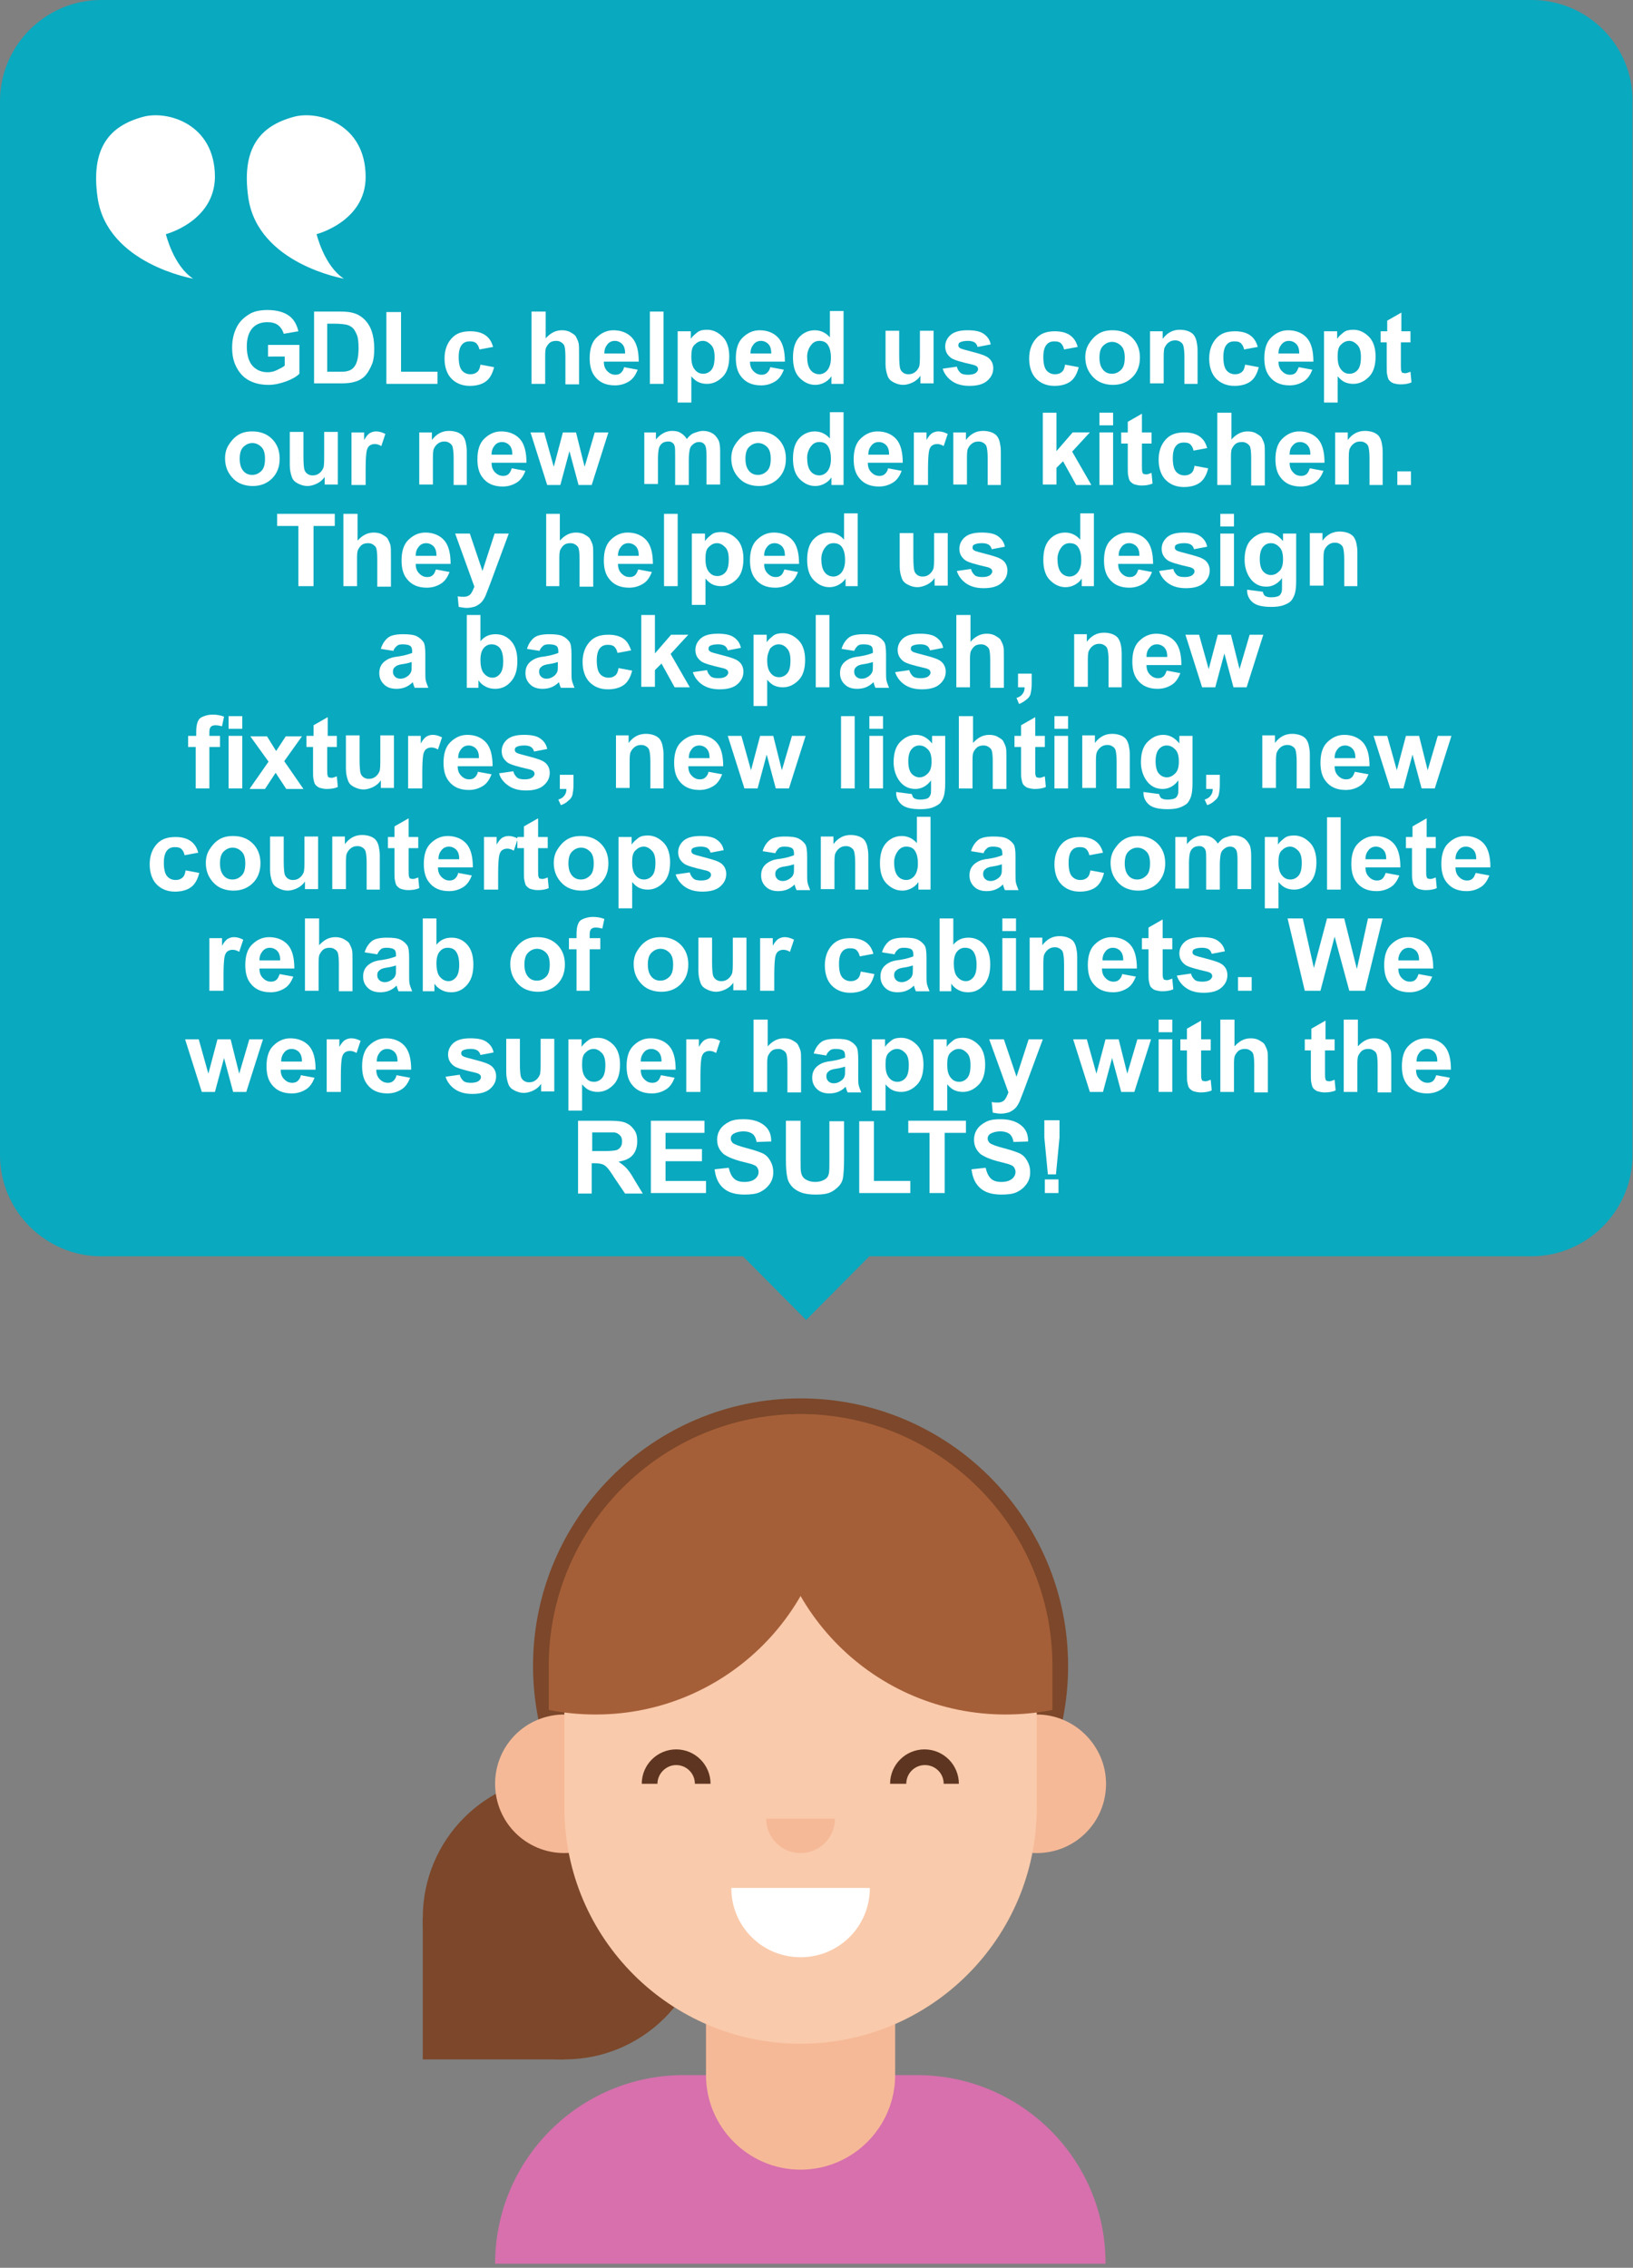 <svg xmlns="http://www.w3.org/2000/svg" xmlns:xlink="http://www.w3.org/1999/xlink" id="Layer_1" x="0px" y="0px" viewBox="0 0 322.9 448.4" style="enable-background:new 0 0 322.9 448.4;" xml:space="preserve"><rect x="0" y="0" width="322.9" height="448.4" fill="#808080" stroke="none"/><style type="text/css">	.st0{fill-rule:evenodd;clip-rule:evenodd;fill:#09A9BF;}	.st1{fill:#FFFFFF;}	.st2{fill:#7C472A;}	.st3{fill:#D770AD;}	.st4{fill:#F6B997;}	.st5{fill:#F9CAAB;}	.st6{fill:#A55F38;}	.st7{fill:#5D3520;}</style><path class="st0" d="M302.9,0H20C9,0,0,9,0,20v208.4c0,11,9,20,20,20h126.9l12.5,12.6l12.5-12.6h130.9c11,0,20-9,20-20V20 C322.9,9,313.9,0,302.9,0z"></path><g>	<path class="st1" d="M32.8,46.3c0,0,1.5,6.3,5.4,8.8c0,0-17-2.9-18.9-16c-1.4-9.8,2.3-14.2,9-16c4.7-1.3,14.2,1.3,14.2,11.9  C42.4,43.8,32.8,46.3,32.8,46.3z"></path>	<path class="st1" d="M62.6,46.3c0,0,1.5,6.3,5.4,8.8c0,0-17-2.9-18.9-16c-1.4-9.8,2.3-14.2,9-16c4.7-1.3,14.2,1.3,14.2,11.9  C72.3,43.8,62.6,46.3,62.6,46.3z"></path></g><g>	<path class="st1" d="M53,70.6v-2.4h6.2v5.7c-0.6,0.6-1.5,1.1-2.6,1.5s-2.3,0.7-3.5,0.7c-1.5,0-2.8-0.3-3.9-0.9s-1.9-1.5-2.5-2.7  s-0.8-2.4-0.8-3.8c0-1.5,0.3-2.8,0.9-4s1.5-2,2.7-2.7c0.9-0.5,2.1-0.7,3.4-0.7c1.8,0,3.2,0.4,4.2,1.1s1.6,1.8,1.9,3.1l-2.9,0.5  c-0.2-0.7-0.6-1.3-1.1-1.7s-1.3-0.6-2.1-0.6c-1.3,0-2.3,0.4-3,1.2s-1.1,2-1.1,3.6c0,1.7,0.4,3,1.1,3.8s1.7,1.3,3,1.3  c0.6,0,1.2-0.1,1.8-0.4s1.1-0.5,1.6-0.9v-1.8H53z"></path>	<path class="st1" d="M61.9,61.6h5.3c1.2,0,2.1,0.1,2.7,0.3c0.8,0.2,1.6,0.7,2.2,1.3s1.1,1.4,1.4,2.3s0.5,2,0.5,3.4  c0,1.2-0.1,2.2-0.4,3c-0.4,1-0.9,1.9-1.5,2.5c-0.5,0.5-1.2,0.9-2,1.1c-0.6,0.2-1.5,0.3-2.6,0.3h-5.4V61.6z M64.7,64v9.5h2.2  c0.8,0,1.4,0,1.7-0.1c0.5-0.1,0.9-0.3,1.2-0.6s0.6-0.7,0.8-1.4s0.3-1.5,0.3-2.6s-0.1-2-0.3-2.5s-0.5-1.1-0.8-1.4s-0.8-0.6-1.3-0.7  C68,64.1,67.2,64,66,64H64.7z"></path>	<path class="st1" d="M76.4,75.9V61.7h2.9v11.8h7.2v2.4H76.4z"></path>	<path class="st1" d="M97.5,68.6l-2.7,0.5c-0.1-0.5-0.3-0.9-0.6-1.2s-0.7-0.4-1.3-0.4c-0.7,0-1.2,0.2-1.6,0.7s-0.6,1.3-0.6,2.4  c0,1.2,0.2,2.1,0.6,2.6s1,0.8,1.7,0.8c0.5,0,0.9-0.1,1.3-0.4s0.6-0.8,0.7-1.5l2.7,0.5c-0.3,1.2-0.8,2.2-1.6,2.8s-1.9,0.9-3.2,0.9  c-1.5,0-2.7-0.5-3.6-1.4s-1.4-2.3-1.4-4c0-1.7,0.5-3,1.4-4s2.1-1.4,3.7-1.4c1.3,0,2.3,0.3,3,0.8S97.2,67.5,97.5,68.6z"></path>	<path class="st1" d="M107.9,61.6v5.3c0.9-1,1.9-1.6,3.2-1.6c0.6,0,1.2,0.1,1.7,0.4s0.9,0.5,1.1,0.9s0.4,0.8,0.5,1.2  s0.1,1.1,0.1,2.1v6.1h-2.7v-5.5c0-1.1-0.1-1.8-0.2-2.1s-0.3-0.5-0.6-0.7s-0.6-0.3-1-0.3c-0.5,0-0.9,0.1-1.2,0.3s-0.6,0.6-0.8,1  s-0.2,1.1-0.2,2v5.2h-2.7V61.6H107.9z"></path>	<path class="st1" d="M123.4,72.6l2.7,0.5c-0.4,1-0.9,1.8-1.7,2.3s-1.7,0.8-2.8,0.8c-1.8,0-3.1-0.6-4-1.8c-0.7-0.9-1-2.1-1-3.6  c0-1.7,0.4-3.1,1.3-4s2-1.5,3.4-1.5c1.5,0,2.8,0.5,3.7,1.5s1.3,2.6,1.3,4.7h-6.9c0,0.8,0.2,1.4,0.7,1.9s1,0.7,1.6,0.7  c0.4,0,0.8-0.1,1.1-0.4S123.3,73.1,123.4,72.6z M123.6,69.8c0-0.8-0.2-1.4-0.6-1.8s-0.9-0.6-1.4-0.6c-0.6,0-1.1,0.2-1.5,0.7  s-0.6,1-0.6,1.8H123.6z"></path>	<path class="st1" d="M128.5,75.9V61.6h2.7v14.3H128.5z"></path>	<path class="st1" d="M134,65.5h2.6v1.5c0.3-0.5,0.8-0.9,1.3-1.3s1.2-0.5,1.9-0.5c1.2,0,2.2,0.5,3.1,1.4s1.3,2.3,1.3,3.9  c0,1.7-0.4,3.1-1.3,4s-1.9,1.4-3.1,1.4c-0.6,0-1.1-0.1-1.6-0.3s-1-0.6-1.5-1.2v5.2H134V65.5z M136.7,70.5c0,1.2,0.2,2,0.7,2.6  s1,0.8,1.7,0.8c0.6,0,1.2-0.3,1.6-0.8s0.6-1.3,0.6-2.5c0-1.1-0.2-1.9-0.7-2.4s-1-0.8-1.6-0.8c-0.7,0-1.2,0.3-1.7,0.8  S136.7,69.5,136.7,70.5z"></path>	<path class="st1" d="M152.3,72.6l2.7,0.5c-0.4,1-0.9,1.8-1.7,2.3s-1.7,0.8-2.8,0.8c-1.8,0-3.1-0.6-4-1.8c-0.7-0.9-1-2.1-1-3.6  c0-1.7,0.4-3.1,1.3-4s2-1.5,3.4-1.5c1.5,0,2.8,0.5,3.7,1.5s1.3,2.6,1.3,4.7h-6.9c0,0.8,0.2,1.4,0.7,1.9s1,0.7,1.6,0.7  c0.4,0,0.8-0.1,1.1-0.4S152.2,73.1,152.3,72.6z M152.5,69.8c0-0.8-0.2-1.4-0.6-1.8s-0.9-0.6-1.4-0.6c-0.6,0-1.1,0.2-1.5,0.7  s-0.6,1-0.6,1.8H152.5z"></path>	<path class="st1" d="M166.9,75.9h-2.5v-1.5c-0.4,0.6-0.9,1-1.5,1.3s-1.2,0.4-1.7,0.4c-1.2,0-2.2-0.5-3.1-1.4s-1.3-2.3-1.3-4  c0-1.8,0.4-3.1,1.2-4s1.9-1.4,3.1-1.4c1.2,0,2.2,0.5,3,1.4v-5.2h2.7V75.9z M159.6,70.5c0,1.1,0.2,1.9,0.5,2.4  c0.4,0.7,1.1,1.1,1.9,1.1c0.6,0,1.2-0.3,1.6-0.8s0.7-1.3,0.7-2.4c0-1.2-0.2-2-0.6-2.6s-1-0.8-1.7-0.8c-0.7,0-1.2,0.3-1.6,0.8  S159.6,69.5,159.6,70.5z"></path>	<path class="st1" d="M182,75.9v-1.6c-0.4,0.6-0.9,1-1.5,1.3s-1.3,0.5-1.9,0.5c-0.7,0-1.3-0.2-1.9-0.5s-1-0.7-1.2-1.3  s-0.4-1.3-0.4-2.3v-6.6h2.7v4.8c0,1.5,0.1,2.4,0.2,2.7s0.3,0.6,0.6,0.8s0.6,0.3,1,0.3c0.5,0,0.9-0.1,1.3-0.4s0.6-0.6,0.8-1  s0.2-1.3,0.2-2.8v-4.4h2.7v10.4H182z"></path>	<path class="st1" d="M186.4,72.9l2.8-0.4c0.1,0.5,0.4,0.9,0.7,1.2s0.9,0.4,1.5,0.4c0.7,0,1.2-0.1,1.6-0.4c0.2-0.2,0.4-0.4,0.4-0.7  c0-0.2-0.1-0.4-0.2-0.5c-0.1-0.1-0.4-0.3-0.9-0.4c-2.2-0.5-3.6-0.9-4.2-1.3c-0.8-0.6-1.2-1.3-1.2-2.3c0-0.9,0.4-1.7,1.1-2.3  s1.8-0.9,3.3-0.9c1.4,0,2.5,0.2,3.2,0.7s1.2,1.1,1.4,2.1l-2.6,0.5c-0.1-0.4-0.3-0.7-0.6-0.9s-0.8-0.3-1.3-0.3  c-0.7,0-1.2,0.1-1.6,0.3c-0.2,0.1-0.3,0.3-0.3,0.6c0,0.2,0.1,0.4,0.3,0.5c0.2,0.2,1.1,0.4,2.6,0.8s2.5,0.7,3.1,1.2  c0.6,0.5,0.9,1.2,0.9,2c0,1-0.4,1.8-1.2,2.5s-2,1-3.5,1c-1.4,0-2.5-0.3-3.4-0.9S186.7,73.9,186.4,72.9z"></path>	<path class="st1" d="M213.1,68.6l-2.7,0.5c-0.1-0.5-0.3-0.9-0.6-1.2s-0.7-0.4-1.3-0.4c-0.7,0-1.2,0.2-1.6,0.7s-0.6,1.3-0.6,2.4  c0,1.2,0.2,2.1,0.6,2.6s1,0.8,1.7,0.8c0.5,0,0.9-0.1,1.3-0.4s0.6-0.8,0.7-1.5l2.7,0.5c-0.3,1.2-0.8,2.2-1.6,2.8s-1.9,0.9-3.2,0.9  c-1.5,0-2.7-0.5-3.6-1.4s-1.4-2.3-1.4-4c0-1.7,0.5-3,1.4-4s2.1-1.4,3.7-1.4c1.3,0,2.3,0.3,3,0.8S212.8,67.5,213.1,68.6z"></path>	<path class="st1" d="M214.6,70.6c0-0.9,0.2-1.8,0.7-2.6s1.1-1.5,1.9-2s1.7-0.7,2.8-0.7c1.6,0,2.9,0.5,3.9,1.5s1.5,2.3,1.5,3.9  c0,1.6-0.5,2.9-1.5,3.9s-2.3,1.5-3.8,1.5c-1,0-1.9-0.2-2.7-0.6s-1.5-1.1-2-1.9S214.6,71.8,214.6,70.6z M217.4,70.7  c0,1,0.2,1.8,0.7,2.4s1.1,0.8,1.8,0.8s1.3-0.3,1.8-0.8s0.7-1.3,0.7-2.4c0-1-0.2-1.8-0.7-2.3s-1.1-0.8-1.8-0.8s-1.3,0.3-1.8,0.8  S217.4,69.7,217.4,70.7z"></path>	<path class="st1" d="M236.9,75.9h-2.7v-5.3c0-1.1-0.1-1.8-0.2-2.2s-0.3-0.6-0.6-0.8s-0.6-0.3-1-0.3c-0.5,0-0.9,0.1-1.3,0.4  s-0.6,0.6-0.8,1s-0.2,1.2-0.2,2.4v4.7h-2.7V65.5h2.5v1.5c0.9-1.2,2-1.8,3.4-1.8c0.6,0,1.2,0.1,1.7,0.3s0.9,0.5,1.1,0.8  s0.4,0.7,0.5,1.2s0.2,1,0.2,1.8V75.9z"></path>	<path class="st1" d="M248.7,68.6l-2.7,0.5c-0.1-0.5-0.3-0.9-0.6-1.2s-0.7-0.4-1.3-0.4c-0.7,0-1.2,0.2-1.6,0.7s-0.6,1.3-0.6,2.4  c0,1.2,0.2,2.1,0.6,2.6s1,0.8,1.7,0.8c0.5,0,0.9-0.1,1.3-0.4s0.6-0.8,0.7-1.5l2.7,0.5c-0.3,1.2-0.8,2.2-1.6,2.8s-1.9,0.9-3.2,0.9  c-1.5,0-2.7-0.5-3.6-1.4s-1.4-2.3-1.4-4c0-1.7,0.5-3,1.4-4s2.1-1.4,3.7-1.4c1.3,0,2.3,0.3,3,0.8S248.4,67.5,248.7,68.6z"></path>	<path class="st1" d="M256.8,72.6l2.7,0.5c-0.4,1-0.9,1.8-1.7,2.3s-1.7,0.8-2.8,0.8c-1.8,0-3.1-0.6-4-1.8c-0.7-0.9-1-2.1-1-3.6  c0-1.7,0.4-3.1,1.3-4s2-1.5,3.4-1.5c1.5,0,2.8,0.5,3.7,1.5s1.3,2.6,1.3,4.7h-6.9c0,0.8,0.2,1.4,0.7,1.9s1,0.7,1.6,0.7  c0.4,0,0.8-0.1,1.1-0.4C256.4,73.5,256.6,73.1,256.8,72.6z M256.9,69.8c0-0.8-0.2-1.4-0.6-1.8c-0.4-0.4-0.9-0.6-1.4-0.6  c-0.6,0-1.1,0.2-1.5,0.7s-0.6,1-0.6,1.8H256.9z"></path>	<path class="st1" d="M261.8,65.5h2.6v1.5c0.3-0.5,0.8-0.9,1.3-1.3s1.2-0.5,1.9-0.5c1.2,0,2.2,0.5,3.1,1.4s1.3,2.3,1.3,3.9  c0,1.7-0.4,3.1-1.3,4s-1.9,1.4-3.1,1.4c-0.6,0-1.1-0.1-1.6-0.3s-1-0.6-1.5-1.2v5.2h-2.7V65.5z M264.5,70.5c0,1.2,0.2,2,0.7,2.6  s1,0.8,1.7,0.8c0.6,0,1.2-0.3,1.6-0.8s0.6-1.3,0.6-2.5c0-1.1-0.2-1.9-0.7-2.4s-1-0.8-1.6-0.8c-0.7,0-1.2,0.3-1.7,0.8  S264.5,69.5,264.5,70.5z"></path>	<path class="st1" d="M278.9,65.5v2.2H277v4.2c0,0.8,0,1.3,0.1,1.5s0.1,0.3,0.2,0.3s0.3,0.1,0.5,0.1c0.3,0,0.6-0.1,1.1-0.3l0.2,2.1  c-0.6,0.3-1.4,0.4-2.2,0.4c-0.5,0-0.9-0.1-1.3-0.2s-0.7-0.4-0.9-0.6s-0.3-0.6-0.4-1.1c-0.1-0.3-0.1-1-0.1-1.9v-4.5H273v-2.2h1.3  v-2.1l2.8-1.6v3.7H278.9z"></path>	<path class="st1" d="M44.5,90.6c0-0.9,0.2-1.8,0.7-2.6s1.1-1.5,1.9-2s1.7-0.7,2.8-0.7c1.6,0,2.9,0.5,3.9,1.5s1.5,2.3,1.5,3.9  c0,1.6-0.5,2.9-1.5,3.9s-2.3,1.5-3.8,1.5c-1,0-1.9-0.2-2.7-0.6s-1.5-1.1-2-1.9S44.5,91.8,44.5,90.6z M47.4,90.7  c0,1,0.2,1.8,0.7,2.4s1.1,0.8,1.8,0.8s1.3-0.3,1.8-0.8s0.7-1.3,0.7-2.4c0-1-0.2-1.8-0.7-2.3s-1.1-0.8-1.8-0.8s-1.3,0.3-1.8,0.8  S47.4,89.7,47.4,90.7z"></path>	<path class="st1" d="M64.2,95.9v-1.6c-0.4,0.6-0.9,1-1.5,1.3s-1.3,0.5-1.9,0.5c-0.7,0-1.3-0.2-1.9-0.5s-1-0.7-1.2-1.3  s-0.4-1.3-0.4-2.3v-6.6h2.7v4.8c0,1.5,0.1,2.4,0.2,2.7s0.3,0.6,0.6,0.8s0.6,0.3,1,0.3c0.5,0,0.9-0.1,1.3-0.4s0.6-0.6,0.8-1  s0.2-1.3,0.2-2.8v-4.4h2.7v10.4H64.2z"></path>	<path class="st1" d="M72.2,95.9h-2.7V85.5H72V87c0.4-0.7,0.8-1.2,1.2-1.4s0.7-0.3,1.2-0.3c0.6,0,1.2,0.2,1.8,0.5l-0.8,2.4  c-0.5-0.3-0.9-0.4-1.3-0.4c-0.4,0-0.7,0.1-1,0.3s-0.5,0.6-0.6,1.1s-0.2,1.7-0.2,3.5V95.9z"></path>	<path class="st1" d="M92.4,95.9h-2.7v-5.3c0-1.1-0.1-1.8-0.2-2.2s-0.3-0.6-0.6-0.8s-0.6-0.3-1-0.3c-0.5,0-0.9,0.1-1.3,0.4  s-0.6,0.6-0.8,1s-0.2,1.2-0.2,2.4v4.7h-2.7V85.5h2.5v1.5c0.9-1.2,2-1.8,3.4-1.8c0.6,0,1.2,0.1,1.7,0.3s0.9,0.5,1.1,0.8  s0.4,0.7,0.5,1.2s0.2,1,0.2,1.8V95.9z"></path>	<path class="st1" d="M101.2,92.6l2.7,0.5c-0.4,1-0.9,1.8-1.7,2.3s-1.7,0.8-2.8,0.8c-1.8,0-3.1-0.6-4-1.8c-0.7-0.9-1-2.1-1-3.6  c0-1.7,0.4-3.1,1.3-4s2-1.5,3.4-1.5c1.5,0,2.8,0.5,3.7,1.5s1.3,2.6,1.3,4.7h-6.9c0,0.8,0.2,1.4,0.7,1.9s1,0.7,1.6,0.7  c0.4,0,0.8-0.1,1.1-0.4S101,93.1,101.2,92.6z M101.3,89.8c0-0.8-0.2-1.4-0.6-1.8s-0.9-0.6-1.4-0.6c-0.6,0-1.1,0.2-1.5,0.7  s-0.6,1-0.6,1.8H101.3z"></path>	<path class="st1" d="M108.2,95.9l-3.3-10.4h2.7l1.9,6.8l1.8-6.8h2.6l1.7,6.8l2-6.8h2.7l-3.3,10.4h-2.6l-1.8-6.7l-1.8,6.7H108.2z"></path>	<path class="st1" d="M127.2,85.5h2.5v1.4c0.9-1.1,2-1.7,3.2-1.7c0.7,0,1.2,0.1,1.7,0.4s0.9,0.7,1.2,1.2c0.5-0.6,0.9-1,1.5-1.2  s1.1-0.4,1.7-0.4c0.8,0,1.4,0.2,1.9,0.5s0.9,0.8,1.2,1.4c0.2,0.4,0.3,1.2,0.3,2.1v6.6h-2.7V90c0-1-0.1-1.7-0.3-2  c-0.3-0.4-0.6-0.6-1.2-0.6c-0.4,0-0.7,0.1-1.1,0.4s-0.6,0.6-0.7,1s-0.2,1.2-0.2,2.1v5h-2.7v-5.7c0-1,0-1.7-0.1-2s-0.2-0.5-0.5-0.7  s-0.5-0.2-0.8-0.2c-0.4,0-0.8,0.1-1.1,0.3s-0.6,0.6-0.7,1s-0.2,1.1-0.2,2.1v5h-2.7V85.5z"></path>	<path class="st1" d="M144.6,90.6c0-0.9,0.2-1.8,0.7-2.6s1.1-1.5,1.9-2s1.7-0.7,2.8-0.7c1.6,0,2.9,0.5,3.9,1.5s1.5,2.3,1.5,3.9  c0,1.6-0.5,2.9-1.5,3.9s-2.3,1.5-3.8,1.5c-1,0-1.9-0.2-2.7-0.6s-1.5-1.1-2-1.9S144.6,91.8,144.6,90.6z M147.4,90.7  c0,1,0.2,1.8,0.7,2.4s1.1,0.8,1.8,0.8s1.3-0.3,1.8-0.8s0.7-1.3,0.7-2.4c0-1-0.2-1.8-0.7-2.3s-1.1-0.8-1.8-0.8s-1.3,0.3-1.8,0.8  S147.4,89.7,147.4,90.7z"></path>	<path class="st1" d="M166.9,95.9h-2.5v-1.5c-0.4,0.6-0.9,1-1.5,1.3s-1.2,0.4-1.7,0.4c-1.2,0-2.2-0.5-3.1-1.4s-1.3-2.3-1.3-4  c0-1.8,0.4-3.1,1.2-4s1.9-1.4,3.1-1.4c1.2,0,2.2,0.5,3,1.4v-5.2h2.7V95.9z M159.6,90.5c0,1.1,0.2,1.9,0.5,2.4  c0.4,0.7,1.1,1.1,1.9,1.1c0.6,0,1.2-0.3,1.6-0.8s0.7-1.3,0.7-2.4c0-1.2-0.2-2-0.6-2.6s-1-0.8-1.7-0.8c-0.7,0-1.2,0.3-1.6,0.8  S159.6,89.5,159.6,90.5z"></path>	<path class="st1" d="M175.6,92.6l2.7,0.5c-0.4,1-0.9,1.8-1.7,2.3s-1.7,0.8-2.8,0.8c-1.8,0-3.1-0.6-4-1.8c-0.7-0.9-1-2.1-1-3.6  c0-1.7,0.4-3.1,1.3-4s2-1.5,3.4-1.5c1.5,0,2.8,0.5,3.7,1.5s1.3,2.6,1.3,4.7h-6.9c0,0.8,0.2,1.4,0.7,1.9s1,0.7,1.6,0.7  c0.4,0,0.8-0.1,1.1-0.4S175.5,93.1,175.6,92.6z M175.8,89.8c0-0.8-0.2-1.4-0.6-1.8s-0.9-0.6-1.4-0.6c-0.6,0-1.1,0.2-1.5,0.7  s-0.6,1-0.6,1.8H175.8z"></path>	<path class="st1" d="M183.4,95.9h-2.7V85.5h2.5V87c0.4-0.7,0.8-1.2,1.2-1.4s0.7-0.3,1.2-0.3c0.6,0,1.2,0.2,1.8,0.5l-0.8,2.4  c-0.5-0.3-0.9-0.4-1.3-0.4c-0.4,0-0.7,0.1-1,0.3s-0.5,0.6-0.6,1.1s-0.2,1.7-0.2,3.5V95.9z"></path>	<path class="st1" d="M198,95.9h-2.7v-5.3c0-1.1-0.1-1.8-0.2-2.2s-0.3-0.6-0.6-0.8s-0.6-0.3-1-0.3c-0.5,0-0.9,0.1-1.3,0.4  s-0.6,0.6-0.8,1s-0.2,1.2-0.2,2.4v4.7h-2.7V85.5h2.5v1.5c0.9-1.2,2-1.8,3.4-1.8c0.6,0,1.2,0.1,1.7,0.3s0.9,0.5,1.1,0.8  s0.4,0.7,0.5,1.2s0.2,1,0.2,1.8V95.9z"></path>	<path class="st1" d="M206.2,95.9V81.6h2.7v7.6l3.2-3.7h3.4l-3.5,3.8l3.8,6.6h-3l-2.6-4.7l-1.3,1.3v3.3H206.2z"></path>	<path class="st1" d="M217.4,84.1v-2.5h2.7v2.5H217.4z M217.4,95.9V85.5h2.7v10.4H217.4z"></path>	<path class="st1" d="M227.7,85.5v2.2h-1.9v4.2c0,0.8,0,1.3,0.1,1.5s0.1,0.3,0.2,0.3s0.3,0.1,0.5,0.1c0.3,0,0.6-0.1,1.1-0.3l0.2,2.1  c-0.6,0.3-1.4,0.4-2.2,0.4c-0.5,0-0.9-0.1-1.3-0.2s-0.7-0.4-0.9-0.6s-0.3-0.6-0.4-1.1c-0.1-0.3-0.1-1-0.1-1.9v-4.5h-1.3v-2.2h1.3  v-2.1l2.8-1.6v3.7H227.7z"></path>	<path class="st1" d="M238.7,88.6l-2.7,0.5c-0.1-0.5-0.3-0.9-0.6-1.2s-0.7-0.4-1.3-0.4c-0.7,0-1.2,0.2-1.6,0.7s-0.6,1.3-0.6,2.4  c0,1.2,0.2,2.1,0.6,2.6s1,0.8,1.7,0.8c0.5,0,0.9-0.1,1.3-0.4s0.6-0.8,0.7-1.5l2.7,0.5c-0.3,1.2-0.8,2.2-1.6,2.8s-1.9,0.9-3.2,0.9  c-1.5,0-2.7-0.5-3.6-1.4s-1.4-2.3-1.4-4c0-1.7,0.5-3,1.4-4s2.1-1.4,3.7-1.4c1.3,0,2.3,0.3,3,0.8S238.4,87.5,238.7,88.6z"></path>	<path class="st1" d="M243.5,81.6v5.3c0.9-1,1.9-1.6,3.2-1.6c0.6,0,1.2,0.1,1.7,0.4s0.9,0.5,1.1,0.9s0.4,0.8,0.5,1.2  s0.1,1.1,0.1,2.1v6.1h-2.7v-5.5c0-1.1-0.1-1.8-0.2-2.1s-0.3-0.5-0.6-0.7s-0.6-0.3-1-0.3c-0.5,0-0.9,0.1-1.2,0.3s-0.6,0.6-0.8,1  s-0.2,1.1-0.2,2v5.2h-2.7V81.6H243.5z"></path>	<path class="st1" d="M259,92.6l2.7,0.5c-0.4,1-0.9,1.8-1.7,2.3s-1.7,0.8-2.8,0.8c-1.8,0-3.1-0.6-4-1.8c-0.7-0.9-1-2.1-1-3.6  c0-1.7,0.4-3.1,1.3-4s2-1.5,3.4-1.5c1.5,0,2.8,0.5,3.7,1.5s1.3,2.6,1.3,4.7H255c0,0.8,0.2,1.4,0.7,1.9c0.4,0.5,1,0.7,1.6,0.7  c0.4,0,0.8-0.1,1.1-0.4S258.8,93.1,259,92.6z M259.1,89.8c0-0.8-0.2-1.4-0.6-1.8s-0.9-0.6-1.4-0.6c-0.6,0-1.1,0.2-1.5,0.7  c-0.4,0.4-0.6,1-0.6,1.8H259.1z"></path>	<path class="st1" d="M273.5,95.9h-2.7v-5.3c0-1.1-0.1-1.8-0.2-2.2s-0.3-0.6-0.6-0.8s-0.6-0.3-1-0.3c-0.5,0-0.9,0.1-1.3,0.4  s-0.6,0.6-0.8,1s-0.2,1.2-0.2,2.4v4.7h-2.7V85.5h2.5v1.5c0.9-1.2,2-1.8,3.4-1.8c0.6,0,1.2,0.1,1.7,0.3s0.9,0.5,1.1,0.8  s0.4,0.7,0.5,1.2s0.2,1,0.2,1.8V95.9z"></path>	<path class="st1" d="M276.3,95.9v-2.7h2.7v2.7H276.3z"></path>	<path class="st1" d="M59,115.9V104h-4.2v-2.4h11.4v2.4h-4.2v11.9H59z"></path>	<path class="st1" d="M70.7,101.6v5.3c0.9-1,1.9-1.6,3.2-1.6c0.6,0,1.2,0.1,1.7,0.4s0.9,0.5,1.1,0.9s0.4,0.8,0.5,1.2  s0.1,1.1,0.1,2.1v6.1h-2.7v-5.5c0-1.1-0.1-1.8-0.2-2.1s-0.3-0.5-0.6-0.7s-0.6-0.3-1-0.3c-0.5,0-0.9,0.1-1.2,0.3s-0.6,0.6-0.8,1  s-0.2,1.1-0.2,2v5.2h-2.7v-14.3H70.7z"></path>	<path class="st1" d="M86.2,112.6l2.7,0.5c-0.4,1-0.9,1.8-1.7,2.3s-1.7,0.8-2.8,0.8c-1.8,0-3.1-0.6-4-1.8c-0.7-0.9-1-2.1-1-3.6  c0-1.7,0.4-3.1,1.3-4s2-1.5,3.4-1.5c1.5,0,2.8,0.5,3.7,1.5s1.3,2.6,1.3,4.7h-6.9c0,0.8,0.2,1.4,0.7,1.9s1,0.7,1.6,0.7  c0.4,0,0.8-0.1,1.1-0.4S86,113.1,86.2,112.6z M86.3,109.8c0-0.8-0.2-1.4-0.6-1.8s-0.9-0.6-1.4-0.6c-0.6,0-1.1,0.2-1.5,0.7  s-0.6,1-0.6,1.8H86.3z"></path>	<path class="st1" d="M90,105.5h2.9l2.5,7.4l2.4-7.4h2.8l-3.7,10l-0.7,1.8c-0.2,0.6-0.5,1.1-0.7,1.4s-0.5,0.6-0.8,0.8  s-0.6,0.4-1,0.5s-0.9,0.2-1.4,0.2c-0.5,0-1-0.1-1.6-0.2l-0.2-2.1c0.4,0.1,0.8,0.1,1.2,0.1c0.6,0,1.1-0.2,1.4-0.6s0.5-0.9,0.7-1.4  L90,105.5z"></path>	<path class="st1" d="M110.7,101.6v5.3c0.9-1,1.9-1.6,3.2-1.6c0.6,0,1.2,0.1,1.7,0.4s0.9,0.5,1.1,0.9s0.4,0.8,0.5,1.2  s0.1,1.1,0.1,2.1v6.1h-2.7v-5.5c0-1.1-0.1-1.8-0.2-2.1s-0.3-0.5-0.6-0.7s-0.6-0.3-1-0.3c-0.5,0-0.9,0.1-1.2,0.3s-0.6,0.6-0.8,1  s-0.2,1.1-0.2,2v5.2H108v-14.3H110.7z"></path>	<path class="st1" d="M126.2,112.6l2.7,0.5c-0.4,1-0.9,1.8-1.7,2.3s-1.7,0.8-2.8,0.8c-1.8,0-3.1-0.6-4-1.8c-0.7-0.9-1-2.1-1-3.6  c0-1.7,0.4-3.1,1.3-4s2-1.5,3.4-1.5c1.5,0,2.8,0.5,3.7,1.5s1.3,2.6,1.3,4.7h-6.9c0,0.8,0.2,1.4,0.7,1.9s1,0.7,1.6,0.7  c0.4,0,0.8-0.1,1.1-0.4S126,113.1,126.2,112.6z M126.3,109.8c0-0.8-0.2-1.4-0.6-1.8s-0.9-0.6-1.4-0.6c-0.6,0-1.1,0.2-1.5,0.7  s-0.6,1-0.6,1.8H126.3z"></path>	<path class="st1" d="M131.3,115.9v-14.3h2.7v14.3H131.3z"></path>	<path class="st1" d="M136.8,105.5h2.6v1.5c0.3-0.5,0.8-0.9,1.3-1.3s1.2-0.5,1.9-0.5c1.2,0,2.2,0.5,3.1,1.4s1.3,2.3,1.3,3.9  c0,1.7-0.4,3.1-1.3,4s-1.9,1.4-3.1,1.4c-0.6,0-1.1-0.1-1.6-0.3s-1-0.6-1.5-1.2v5.2h-2.7V105.5z M139.5,110.5c0,1.2,0.2,2,0.7,2.6  s1,0.8,1.7,0.8c0.6,0,1.2-0.3,1.6-0.8s0.6-1.3,0.6-2.5c0-1.1-0.2-1.9-0.7-2.4s-1-0.8-1.6-0.8c-0.7,0-1.2,0.3-1.7,0.8  S139.5,109.5,139.5,110.5z"></path>	<path class="st1" d="M155.1,112.6l2.7,0.5c-0.4,1-0.9,1.8-1.7,2.3s-1.7,0.8-2.8,0.8c-1.8,0-3.1-0.6-4-1.8c-0.7-0.9-1-2.1-1-3.6  c0-1.7,0.4-3.1,1.3-4s2-1.5,3.4-1.5c1.5,0,2.8,0.5,3.7,1.5s1.3,2.6,1.3,4.7h-6.9c0,0.8,0.2,1.4,0.7,1.9s1,0.7,1.6,0.7  c0.4,0,0.8-0.1,1.1-0.4S154.9,113.1,155.1,112.6z M155.2,109.8c0-0.8-0.2-1.4-0.6-1.8s-0.9-0.6-1.4-0.6c-0.6,0-1.1,0.2-1.5,0.7  s-0.6,1-0.6,1.8H155.2z"></path>	<path class="st1" d="M169.7,115.9h-2.5v-1.5c-0.4,0.6-0.9,1-1.5,1.3s-1.2,0.4-1.7,0.4c-1.2,0-2.2-0.5-3.1-1.4s-1.3-2.3-1.3-4  c0-1.8,0.4-3.1,1.2-4s1.9-1.4,3.1-1.4c1.2,0,2.2,0.5,3,1.4v-5.2h2.7V115.9z M162.4,110.5c0,1.1,0.2,1.9,0.5,2.4  c0.4,0.7,1.1,1.1,1.9,1.1c0.6,0,1.2-0.3,1.6-0.8s0.7-1.3,0.7-2.4c0-1.2-0.2-2-0.6-2.6s-1-0.8-1.7-0.8c-0.7,0-1.2,0.3-1.6,0.8  S162.4,109.5,162.4,110.5z"></path>	<path class="st1" d="M184.8,115.9v-1.6c-0.4,0.6-0.9,1-1.5,1.3s-1.3,0.5-1.9,0.5c-0.7,0-1.3-0.2-1.9-0.5s-1-0.7-1.2-1.3  s-0.4-1.3-0.4-2.3v-6.6h2.7v4.8c0,1.5,0.1,2.4,0.2,2.7s0.3,0.6,0.6,0.8s0.6,0.3,1,0.3c0.5,0,0.9-0.1,1.3-0.4s0.6-0.6,0.8-1  s0.2-1.3,0.2-2.8v-4.4h2.7v10.4H184.8z"></path>	<path class="st1" d="M189.2,112.9l2.8-0.4c0.1,0.5,0.4,0.9,0.7,1.2s0.9,0.4,1.5,0.4c0.7,0,1.2-0.1,1.6-0.4c0.2-0.2,0.4-0.4,0.4-0.7  c0-0.2-0.1-0.4-0.2-0.5c-0.1-0.1-0.4-0.3-0.9-0.4c-2.2-0.5-3.6-0.9-4.2-1.3c-0.8-0.6-1.2-1.3-1.2-2.3c0-0.9,0.4-1.7,1.1-2.3  s1.8-0.9,3.3-0.9c1.4,0,2.5,0.2,3.2,0.7s1.2,1.1,1.4,2.1l-2.6,0.5c-0.1-0.4-0.3-0.7-0.6-0.9s-0.8-0.3-1.3-0.3  c-0.7,0-1.2,0.1-1.6,0.3c-0.2,0.1-0.3,0.3-0.3,0.6c0,0.2,0.1,0.4,0.3,0.5c0.2,0.2,1.1,0.4,2.6,0.8s2.5,0.7,3.1,1.2  c0.6,0.5,0.9,1.2,0.9,2c0,1-0.4,1.8-1.2,2.5s-2,1-3.5,1c-1.4,0-2.5-0.3-3.4-0.9S189.5,113.9,189.2,112.9z"></path>	<path class="st1" d="M216.4,115.9h-2.5v-1.5c-0.4,0.6-0.9,1-1.5,1.3s-1.2,0.4-1.7,0.4c-1.2,0-2.2-0.5-3.1-1.4s-1.3-2.3-1.3-4  c0-1.8,0.4-3.1,1.2-4s1.9-1.4,3.1-1.4c1.2,0,2.2,0.5,3,1.4v-5.2h2.7V115.9z M209.1,110.5c0,1.1,0.2,1.9,0.5,2.4  c0.4,0.7,1.1,1.1,1.9,1.1c0.6,0,1.2-0.3,1.6-0.8s0.7-1.3,0.7-2.4c0-1.2-0.2-2-0.6-2.6s-1-0.8-1.7-0.8c-0.7,0-1.2,0.3-1.6,0.8  S209.1,109.5,209.1,110.5z"></path>	<path class="st1" d="M225.1,112.6l2.7,0.5c-0.4,1-0.9,1.8-1.7,2.3s-1.7,0.8-2.8,0.8c-1.8,0-3.1-0.6-4-1.8c-0.7-0.9-1-2.1-1-3.6  c0-1.7,0.4-3.1,1.3-4s2-1.5,3.4-1.5c1.5,0,2.8,0.5,3.7,1.5s1.3,2.6,1.3,4.7h-6.9c0,0.8,0.2,1.4,0.7,1.9s1,0.7,1.6,0.7  c0.4,0,0.8-0.1,1.1-0.4S224.9,113.1,225.1,112.6z M225.3,109.8c0-0.8-0.2-1.4-0.6-1.8s-0.9-0.6-1.4-0.6c-0.6,0-1.1,0.2-1.5,0.7  s-0.6,1-0.6,1.8H225.3z"></path>	<path class="st1" d="M229.2,112.9l2.8-0.4c0.1,0.5,0.4,0.9,0.7,1.2s0.9,0.4,1.5,0.4c0.7,0,1.2-0.1,1.6-0.4c0.2-0.2,0.4-0.4,0.4-0.7  c0-0.2-0.1-0.4-0.2-0.5c-0.1-0.1-0.4-0.3-0.9-0.4c-2.2-0.5-3.6-0.9-4.2-1.3c-0.8-0.6-1.2-1.3-1.2-2.3c0-0.9,0.4-1.7,1.1-2.3  s1.8-0.9,3.3-0.9c1.4,0,2.5,0.2,3.2,0.7s1.2,1.1,1.4,2.1l-2.6,0.5c-0.1-0.4-0.3-0.7-0.6-0.9s-0.8-0.3-1.3-0.3  c-0.7,0-1.2,0.1-1.6,0.3c-0.2,0.1-0.3,0.3-0.3,0.6c0,0.2,0.1,0.4,0.3,0.5c0.2,0.2,1.1,0.4,2.6,0.8s2.5,0.7,3.1,1.2  c0.6,0.5,0.9,1.2,0.9,2c0,1-0.4,1.8-1.2,2.5s-2,1-3.5,1c-1.4,0-2.5-0.3-3.4-0.9S229.5,113.9,229.2,112.9z"></path>	<path class="st1" d="M241.3,104.1v-2.5h2.7v2.5H241.3z M241.3,115.9v-10.4h2.7v10.4H241.3z"></path>	<path class="st1" d="M246.6,116.6l3.1,0.4c0.1,0.4,0.2,0.6,0.4,0.8c0.3,0.2,0.7,0.3,1.2,0.3c0.7,0,1.3-0.1,1.6-0.3  c0.2-0.1,0.4-0.4,0.5-0.7c0.1-0.2,0.1-0.6,0.1-1.3v-1.5c-0.8,1.1-1.9,1.7-3.1,1.7c-1.4,0-2.5-0.6-3.3-1.8c-0.6-0.9-1-2.1-1-3.5  c0-1.7,0.4-3.1,1.3-4s1.9-1.4,3.1-1.4c1.3,0,2.3,0.6,3.2,1.7v-1.5h2.6v9.3c0,1.2-0.1,2.1-0.3,2.7c-0.2,0.6-0.5,1.1-0.8,1.4  s-0.9,0.6-1.5,0.8s-1.4,0.3-2.3,0.3c-1.8,0-3-0.3-3.7-0.9s-1.1-1.4-1.1-2.3C246.6,116.8,246.6,116.7,246.6,116.6z M249.1,110.5  c0,1.1,0.2,1.9,0.6,2.4s1,0.8,1.6,0.8c0.7,0,1.2-0.3,1.7-0.8s0.7-1.3,0.7-2.3c0-1.1-0.2-1.9-0.7-2.4s-1-0.8-1.7-0.8  c-0.7,0-1.2,0.3-1.6,0.8S249.1,109.5,249.1,110.5z"></path>	<path class="st1" d="M268.5,115.9h-2.7v-5.3c0-1.1-0.1-1.8-0.2-2.2s-0.3-0.6-0.6-0.8s-0.6-0.3-1-0.3c-0.5,0-0.9,0.1-1.3,0.4  s-0.6,0.6-0.8,1s-0.2,1.2-0.2,2.4v4.7h-2.7v-10.4h2.5v1.5c0.9-1.2,2-1.8,3.4-1.8c0.6,0,1.2,0.1,1.7,0.3s0.9,0.5,1.1,0.8  s0.4,0.7,0.5,1.2s0.2,1,0.2,1.8V115.9z"></path>	<path class="st1" d="M77.8,128.7l-2.5-0.4c0.3-1,0.8-1.7,1.4-2.2s1.7-0.7,3-0.7c1.2,0,2.1,0.1,2.7,0.4s1,0.7,1.3,1.1  s0.4,1.3,0.4,2.5l0,3.2c0,0.9,0,1.6,0.1,2s0.3,0.9,0.5,1.4H82c-0.1-0.2-0.2-0.5-0.3-0.8c0-0.2-0.1-0.3-0.1-0.3  c-0.5,0.5-1,0.8-1.5,1s-1.1,0.3-1.7,0.3c-1.1,0-1.9-0.3-2.5-0.9S75,134,75,133.1c0-0.6,0.1-1.1,0.4-1.6s0.7-0.8,1.2-1.1  s1.2-0.5,2.2-0.6c1.3-0.2,2.2-0.5,2.7-0.7v-0.3c0-0.5-0.1-0.9-0.4-1.1s-0.8-0.3-1.5-0.3c-0.5,0-0.9,0.1-1.1,0.3  S77.9,128.2,77.8,128.7z M81.4,130.9c-0.4,0.1-0.9,0.3-1.7,0.4s-1.3,0.3-1.5,0.5c-0.4,0.3-0.5,0.6-0.5,1c0,0.4,0.1,0.7,0.4,1  s0.7,0.4,1.1,0.4c0.5,0,1-0.2,1.4-0.5c0.3-0.2,0.6-0.6,0.7-0.9c0.1-0.2,0.1-0.7,0.1-1.3V130.9z"></path>	<path class="st1" d="M92.3,135.9v-14.3H95v5.2c0.8-1,1.8-1.4,3-1.4c1.3,0,2.3,0.5,3.1,1.4s1.2,2.2,1.2,3.9c0,1.8-0.4,3.1-1.3,4.1  s-1.9,1.4-3.1,1.4c-0.6,0-1.2-0.1-1.8-0.4s-1.1-0.7-1.5-1.3v1.5H92.3z M95,130.5c0,1.1,0.2,1.9,0.5,2.4c0.5,0.7,1.1,1.1,1.9,1.1  c0.6,0,1.1-0.3,1.5-0.8s0.6-1.3,0.6-2.4c0-1.2-0.2-2-0.6-2.6c-0.4-0.5-1-0.8-1.7-0.8c-0.7,0-1.2,0.3-1.6,0.8  C95.2,128.7,95,129.5,95,130.5z"></path>	<path class="st1" d="M106.7,128.7l-2.5-0.4c0.3-1,0.8-1.7,1.4-2.2s1.7-0.7,3-0.7c1.2,0,2.1,0.1,2.7,0.4s1,0.7,1.3,1.1  s0.4,1.3,0.4,2.5l0,3.2c0,0.9,0,1.6,0.1,2s0.3,0.9,0.5,1.4h-2.7c-0.1-0.2-0.2-0.5-0.3-0.8c0-0.2-0.1-0.3-0.1-0.3  c-0.5,0.5-1,0.8-1.5,1s-1.1,0.3-1.7,0.3c-1.1,0-1.9-0.3-2.5-0.9s-0.9-1.3-0.9-2.2c0-0.6,0.1-1.1,0.4-1.6s0.7-0.8,1.2-1.1  s1.2-0.5,2.2-0.6c1.3-0.2,2.2-0.5,2.7-0.7v-0.3c0-0.5-0.1-0.9-0.4-1.1s-0.8-0.3-1.5-0.3c-0.5,0-0.9,0.1-1.1,0.3  S106.8,128.2,106.7,128.7z M110.3,130.9c-0.4,0.1-0.9,0.3-1.7,0.4s-1.3,0.3-1.5,0.5c-0.4,0.3-0.5,0.6-0.5,1c0,0.4,0.1,0.7,0.4,1  s0.7,0.4,1.1,0.4c0.5,0,1-0.2,1.4-0.5c0.3-0.2,0.6-0.6,0.7-0.9c0.1-0.2,0.1-0.7,0.1-1.3V130.9z"></path>	<path class="st1" d="M124.8,128.6l-2.7,0.5c-0.1-0.5-0.3-0.9-0.6-1.2c-0.3-0.3-0.7-0.4-1.3-0.4c-0.7,0-1.2,0.2-1.6,0.7  c-0.4,0.5-0.6,1.3-0.6,2.4c0,1.2,0.2,2.1,0.6,2.6s1,0.8,1.7,0.8c0.5,0,0.9-0.1,1.3-0.4s0.6-0.8,0.7-1.5l2.7,0.5  c-0.3,1.2-0.8,2.2-1.6,2.8s-1.9,0.9-3.2,0.9c-1.5,0-2.7-0.5-3.6-1.4s-1.4-2.3-1.4-4c0-1.7,0.5-3,1.4-4s2.1-1.4,3.7-1.4  c1.3,0,2.3,0.3,3,0.8S124.4,127.5,124.8,128.6z"></path>	<path class="st1" d="M126.8,135.9v-14.3h2.7v7.6l3.2-3.7h3.4l-3.5,3.8l3.8,6.6h-3l-2.6-4.7l-1.3,1.3v3.3H126.8z"></path>	<path class="st1" d="M137,132.9l2.8-0.4c0.1,0.5,0.4,0.9,0.7,1.2s0.9,0.4,1.5,0.4c0.7,0,1.2-0.1,1.6-0.4c0.2-0.2,0.4-0.4,0.4-0.7  c0-0.2-0.1-0.4-0.2-0.5c-0.1-0.1-0.4-0.3-0.9-0.4c-2.2-0.5-3.6-0.9-4.2-1.3c-0.8-0.6-1.2-1.3-1.2-2.3c0-0.9,0.4-1.7,1.1-2.3  s1.8-0.9,3.3-0.9c1.4,0,2.5,0.2,3.2,0.7s1.2,1.1,1.4,2.1l-2.6,0.5c-0.1-0.4-0.3-0.7-0.6-0.9s-0.8-0.3-1.3-0.3  c-0.7,0-1.2,0.1-1.6,0.3c-0.2,0.1-0.3,0.3-0.3,0.6c0,0.2,0.1,0.4,0.3,0.5c0.2,0.2,1.1,0.4,2.6,0.8s2.5,0.7,3.1,1.2  c0.6,0.5,0.9,1.2,0.9,2c0,1-0.4,1.8-1.2,2.5s-2,1-3.5,1c-1.4,0-2.5-0.3-3.4-0.9S137.3,133.9,137,132.9z"></path>	<path class="st1" d="M149,125.5h2.6v1.5c0.3-0.5,0.8-0.9,1.3-1.3s1.2-0.5,1.9-0.5c1.2,0,2.2,0.5,3.1,1.4s1.3,2.3,1.3,3.9  c0,1.7-0.4,3.1-1.3,4s-1.9,1.4-3.1,1.4c-0.6,0-1.1-0.1-1.6-0.3s-1-0.6-1.5-1.2v5.2H149V125.5z M151.7,130.5c0,1.2,0.2,2,0.7,2.6  s1,0.8,1.7,0.8c0.6,0,1.2-0.3,1.6-0.8s0.6-1.3,0.6-2.5c0-1.1-0.2-1.9-0.7-2.4c-0.4-0.5-1-0.8-1.6-0.8c-0.7,0-1.2,0.3-1.7,0.8  C152,128.8,151.7,129.5,151.7,130.5z"></path>	<path class="st1" d="M161.3,135.9v-14.3h2.7v14.3H161.3z"></path>	<path class="st1" d="M168.9,128.7l-2.5-0.4c0.3-1,0.8-1.7,1.4-2.2s1.7-0.7,3-0.7c1.2,0,2.1,0.1,2.7,0.4s1,0.7,1.3,1.1  s0.4,1.3,0.4,2.5l0,3.2c0,0.9,0,1.6,0.1,2s0.3,0.9,0.5,1.4h-2.7c-0.1-0.2-0.2-0.5-0.3-0.8c0-0.2-0.1-0.3-0.1-0.3  c-0.5,0.5-1,0.8-1.5,1s-1.1,0.3-1.7,0.3c-1.1,0-1.9-0.3-2.5-0.9s-0.9-1.3-0.9-2.2c0-0.6,0.1-1.1,0.4-1.6s0.7-0.8,1.2-1.1  s1.2-0.5,2.2-0.6c1.3-0.2,2.2-0.5,2.7-0.7v-0.3c0-0.5-0.1-0.9-0.4-1.1s-0.8-0.3-1.5-0.3c-0.5,0-0.9,0.1-1.1,0.3  S169.1,128.2,168.9,128.7z M172.6,130.9c-0.4,0.1-0.9,0.3-1.7,0.4s-1.3,0.3-1.5,0.5c-0.4,0.3-0.5,0.6-0.5,1c0,0.4,0.1,0.7,0.4,1  s0.7,0.4,1.1,0.4c0.5,0,1-0.2,1.4-0.5c0.3-0.2,0.6-0.6,0.7-0.9c0.1-0.2,0.1-0.7,0.1-1.3V130.9z"></path>	<path class="st1" d="M177,132.9l2.8-0.4c0.1,0.5,0.4,0.9,0.7,1.2s0.9,0.4,1.5,0.4c0.7,0,1.2-0.1,1.6-0.4c0.2-0.2,0.4-0.4,0.4-0.7  c0-0.2-0.1-0.4-0.2-0.5c-0.1-0.1-0.4-0.3-0.9-0.4c-2.2-0.5-3.6-0.9-4.2-1.3c-0.8-0.6-1.2-1.3-1.2-2.3c0-0.9,0.4-1.7,1.1-2.3  s1.8-0.9,3.3-0.9c1.4,0,2.5,0.2,3.2,0.7s1.2,1.1,1.4,2.1l-2.6,0.5c-0.1-0.4-0.3-0.7-0.6-0.9s-0.8-0.3-1.3-0.3  c-0.7,0-1.2,0.1-1.6,0.3c-0.2,0.1-0.3,0.3-0.3,0.6c0,0.2,0.1,0.4,0.3,0.5c0.2,0.2,1.1,0.4,2.6,0.8s2.5,0.7,3.1,1.2  c0.6,0.5,0.9,1.2,0.9,2c0,1-0.4,1.8-1.2,2.5s-2,1-3.5,1c-1.4,0-2.5-0.3-3.4-0.9S177.3,133.9,177,132.9z"></path>	<path class="st1" d="M191.9,121.6v5.3c0.9-1,1.9-1.6,3.2-1.6c0.6,0,1.2,0.1,1.7,0.4s0.9,0.5,1.1,0.9s0.4,0.8,0.5,1.2  c0.1,0.4,0.1,1.1,0.1,2.1v6.1h-2.7v-5.5c0-1.1-0.1-1.8-0.2-2.1s-0.3-0.5-0.6-0.7s-0.6-0.3-1-0.3c-0.5,0-0.9,0.1-1.2,0.3  s-0.6,0.6-0.8,1s-0.2,1.1-0.2,2v5.2h-2.7v-14.3H191.9z"></path>	<path class="st1" d="M201.3,133.2h2.7v2c0,0.8-0.1,1.4-0.2,1.9s-0.4,0.9-0.8,1.2s-0.9,0.7-1.5,0.9L201,138c0.6-0.2,0.9-0.4,1.2-0.8  s0.4-0.8,0.4-1.3h-1.3V133.2z"></path>	<path class="st1" d="M221.9,135.9h-2.7v-5.3c0-1.1-0.1-1.8-0.2-2.2s-0.3-0.6-0.6-0.8s-0.6-0.3-1-0.3c-0.5,0-0.9,0.1-1.3,0.4  c-0.4,0.3-0.6,0.6-0.8,1s-0.2,1.2-0.2,2.4v4.7h-2.7v-10.4h2.5v1.5c0.9-1.2,2-1.8,3.4-1.8c0.6,0,1.2,0.1,1.7,0.3s0.9,0.5,1.1,0.8  s0.4,0.7,0.5,1.2c0.1,0.4,0.2,1,0.2,1.8V135.9z"></path>	<path class="st1" d="M230.7,132.6l2.7,0.5c-0.4,1-0.9,1.8-1.7,2.3s-1.7,0.8-2.8,0.8c-1.8,0-3.1-0.6-4-1.8c-0.7-0.9-1-2.1-1-3.6  c0-1.7,0.4-3.1,1.3-4s2-1.5,3.4-1.5c1.5,0,2.8,0.5,3.7,1.5s1.3,2.6,1.3,4.7h-6.9c0,0.8,0.2,1.4,0.7,1.9s1,0.7,1.6,0.7  c0.4,0,0.8-0.1,1.1-0.4S230.5,133.1,230.7,132.6z M230.8,129.8c0-0.8-0.2-1.4-0.6-1.8c-0.4-0.4-0.9-0.6-1.4-0.6  c-0.6,0-1.1,0.2-1.5,0.7c-0.4,0.4-0.6,1-0.6,1.8H230.8z"></path>	<path class="st1" d="M237.7,135.9l-3.3-10.4h2.7l1.9,6.8l1.8-6.8h2.6l1.7,6.8l2-6.8h2.7l-3.3,10.4h-2.6l-1.8-6.7l-1.8,6.7H237.7z"></path>	<path class="st1" d="M37.3,145.5h1.5v-0.8c0-0.9,0.1-1.5,0.3-2s0.5-0.8,1-1s1.1-0.4,1.9-0.4c0.8,0,1.5,0.1,2.3,0.4l-0.4,1.9  c-0.4-0.1-0.9-0.2-1.3-0.2c-0.4,0-0.7,0.1-0.9,0.3s-0.3,0.5-0.3,1.1v0.7h2.1v2.2h-2.1v8.2h-2.7v-8.2h-1.5V145.5z"></path>	<path class="st1" d="M45.2,144.1v-2.5h2.7v2.5H45.2z M45.2,155.9v-10.4h2.7v10.4H45.2z"></path>	<path class="st1" d="M49.4,155.9l3.7-5.3l-3.6-5h3.3l1.8,2.9l1.9-2.9h3.2l-3.5,4.9l3.8,5.5h-3.4l-2.1-3.2l-2.1,3.2H49.4z"></path>	<path class="st1" d="M66.6,145.5v2.2h-1.9v4.2c0,0.8,0,1.3,0.1,1.5s0.1,0.3,0.2,0.3s0.3,0.1,0.5,0.1c0.3,0,0.6-0.1,1.1-0.3l0.2,2.1  c-0.6,0.3-1.4,0.4-2.2,0.4c-0.5,0-0.9-0.1-1.3-0.2s-0.7-0.4-0.9-0.6s-0.3-0.6-0.4-1.1c-0.1-0.3-0.1-1-0.1-1.9v-4.5h-1.3v-2.2H62  v-2.1l2.8-1.6v3.7H66.6z"></path>	<path class="st1" d="M75.3,155.9v-1.6c-0.4,0.6-0.9,1-1.5,1.3s-1.3,0.5-1.9,0.5c-0.7,0-1.3-0.2-1.9-0.5s-1-0.7-1.2-1.3  s-0.4-1.3-0.4-2.3v-6.6h2.7v4.8c0,1.5,0.1,2.4,0.2,2.7s0.3,0.6,0.6,0.8s0.6,0.3,1,0.3c0.5,0,0.9-0.1,1.3-0.4s0.6-0.6,0.8-1  s0.2-1.3,0.2-2.8v-4.4h2.7v10.4H75.3z"></path>	<path class="st1" d="M83.4,155.9h-2.7v-10.4h2.5v1.5c0.4-0.7,0.8-1.2,1.2-1.4s0.7-0.3,1.2-0.3c0.6,0,1.2,0.2,1.8,0.5l-0.8,2.4  c-0.5-0.3-0.9-0.4-1.3-0.4c-0.4,0-0.7,0.1-1,0.3s-0.5,0.6-0.6,1.1s-0.2,1.7-0.2,3.5V155.9z"></path>	<path class="st1" d="M94.5,152.6l2.7,0.5c-0.4,1-0.9,1.8-1.7,2.3s-1.7,0.8-2.8,0.8c-1.8,0-3.1-0.6-4-1.8c-0.7-0.9-1-2.1-1-3.6  c0-1.7,0.4-3.1,1.3-4s2-1.5,3.4-1.5c1.5,0,2.8,0.5,3.7,1.5s1.3,2.6,1.3,4.7h-6.9c0,0.8,0.2,1.4,0.7,1.9s1,0.7,1.6,0.7  c0.4,0,0.8-0.1,1.1-0.4S94.4,153.1,94.5,152.6z M94.7,149.8c0-0.8-0.2-1.4-0.6-1.8s-0.9-0.6-1.4-0.6c-0.6,0-1.1,0.2-1.5,0.7  s-0.6,1-0.6,1.8H94.7z"></path>	<path class="st1" d="M98.7,152.9l2.8-0.4c0.1,0.5,0.4,0.9,0.7,1.2s0.9,0.4,1.5,0.4c0.7,0,1.2-0.1,1.6-0.4c0.2-0.2,0.4-0.4,0.4-0.7  c0-0.2-0.1-0.4-0.2-0.5c-0.1-0.1-0.4-0.3-0.9-0.4c-2.2-0.5-3.6-0.9-4.2-1.3c-0.8-0.6-1.2-1.3-1.2-2.3c0-0.9,0.4-1.7,1.1-2.3  s1.8-0.9,3.3-0.9c1.4,0,2.5,0.2,3.2,0.7s1.2,1.1,1.4,2.1l-2.6,0.5c-0.1-0.4-0.3-0.7-0.6-0.9s-0.8-0.3-1.3-0.3  c-0.7,0-1.2,0.1-1.6,0.3c-0.2,0.1-0.3,0.3-0.3,0.6c0,0.2,0.1,0.4,0.3,0.5c0.2,0.2,1.1,0.4,2.6,0.8s2.5,0.7,3.1,1.2  c0.6,0.5,0.9,1.2,0.9,2c0,1-0.4,1.8-1.2,2.5s-2,1-3.5,1c-1.4,0-2.5-0.3-3.4-0.9S98.9,153.9,98.7,152.9z"></path>	<path class="st1" d="M110.7,153.2h2.7v2c0,0.8-0.1,1.4-0.2,1.9s-0.4,0.9-0.8,1.2c-0.4,0.4-0.9,0.7-1.5,0.9l-0.5-1.1  c0.6-0.2,0.9-0.4,1.2-0.8s0.4-0.8,0.4-1.3h-1.3V153.2z"></path>	<path class="st1" d="M131.3,155.9h-2.7v-5.3c0-1.1-0.1-1.8-0.2-2.2s-0.3-0.6-0.6-0.8s-0.6-0.3-1-0.3c-0.5,0-0.9,0.1-1.3,0.4  s-0.6,0.6-0.8,1s-0.2,1.2-0.2,2.4v4.7h-2.7v-10.4h2.5v1.5c0.9-1.2,2-1.8,3.4-1.8c0.6,0,1.2,0.1,1.7,0.3s0.9,0.5,1.1,0.8  s0.4,0.7,0.5,1.2s0.2,1,0.2,1.8V155.9z"></path>	<path class="st1" d="M140.1,152.6l2.7,0.5c-0.4,1-0.9,1.8-1.7,2.3s-1.7,0.8-2.8,0.8c-1.8,0-3.1-0.6-4-1.8c-0.7-0.9-1-2.1-1-3.6  c0-1.7,0.4-3.1,1.3-4s2-1.5,3.4-1.5c1.5,0,2.8,0.5,3.7,1.5s1.3,2.6,1.3,4.7h-6.9c0,0.8,0.2,1.4,0.7,1.9s1,0.7,1.6,0.7  c0.4,0,0.8-0.1,1.1-0.4S140,153.1,140.1,152.6z M140.3,149.8c0-0.8-0.2-1.4-0.6-1.8s-0.9-0.6-1.4-0.6c-0.6,0-1.1,0.2-1.5,0.7  s-0.6,1-0.6,1.8H140.3z"></path>	<path class="st1" d="M147.2,155.9l-3.3-10.4h2.7l1.9,6.8l1.8-6.8h2.6l1.7,6.8l2-6.8h2.7l-3.3,10.4h-2.6l-1.8-6.7l-1.8,6.7H147.2z"></path>	<path class="st1" d="M166.3,155.9v-14.3h2.7v14.3H166.3z"></path>	<path class="st1" d="M171.9,144.1v-2.5h2.7v2.5H171.9z M171.9,155.9v-10.4h2.7v10.4H171.9z"></path>	<path class="st1" d="M177.2,156.6l3.1,0.4c0.1,0.4,0.2,0.6,0.4,0.8c0.3,0.2,0.7,0.3,1.2,0.3c0.7,0,1.3-0.1,1.6-0.3  c0.2-0.1,0.4-0.4,0.5-0.7c0.1-0.2,0.1-0.6,0.1-1.3v-1.5c-0.8,1.1-1.9,1.7-3.1,1.7c-1.4,0-2.5-0.6-3.3-1.8c-0.6-0.9-1-2.1-1-3.5  c0-1.7,0.4-3.1,1.3-4s1.9-1.4,3.1-1.4c1.3,0,2.3,0.6,3.2,1.7v-1.5h2.6v9.3c0,1.2-0.1,2.1-0.3,2.7c-0.2,0.6-0.5,1.1-0.8,1.4  c-0.4,0.3-0.9,0.6-1.5,0.8s-1.4,0.3-2.3,0.3c-1.8,0-3-0.3-3.7-0.9c-0.7-0.6-1.1-1.4-1.1-2.3C177.2,156.8,177.2,156.7,177.2,156.6z   M179.6,150.5c0,1.1,0.2,1.9,0.6,2.4s1,0.8,1.6,0.8c0.7,0,1.2-0.3,1.7-0.8s0.7-1.3,0.7-2.3c0-1.1-0.2-1.9-0.7-2.4s-1-0.8-1.7-0.8  c-0.7,0-1.2,0.3-1.6,0.8S179.6,149.5,179.6,150.5z"></path>	<path class="st1" d="M192.4,141.6v5.3c0.9-1,1.9-1.6,3.2-1.6c0.6,0,1.2,0.1,1.7,0.4s0.9,0.5,1.1,0.9s0.4,0.8,0.5,1.2  s0.1,1.1,0.1,2.1v6.1h-2.7v-5.5c0-1.1-0.1-1.8-0.2-2.1s-0.3-0.5-0.6-0.7s-0.6-0.3-1-0.3c-0.5,0-0.9,0.1-1.2,0.3s-0.6,0.6-0.8,1  s-0.2,1.1-0.2,2v5.2h-2.7v-14.3H192.4z"></path>	<path class="st1" d="M206.6,145.5v2.2h-1.9v4.2c0,0.8,0,1.3,0.1,1.5s0.1,0.3,0.2,0.3s0.3,0.1,0.5,0.1c0.3,0,0.6-0.1,1.1-0.3  l0.2,2.1c-0.6,0.3-1.4,0.4-2.2,0.4c-0.5,0-0.9-0.1-1.3-0.2s-0.7-0.4-0.9-0.6s-0.3-0.6-0.4-1.1c-0.1-0.3-0.1-1-0.1-1.9v-4.5h-1.3  v-2.2h1.3v-2.1l2.8-1.6v3.7H206.6z"></path>	<path class="st1" d="M208.5,144.1v-2.5h2.7v2.5H208.5z M208.5,155.9v-10.4h2.7v10.4H208.5z"></path>	<path class="st1" d="M223.5,155.9h-2.7v-5.3c0-1.1-0.1-1.8-0.2-2.2s-0.3-0.6-0.6-0.8s-0.6-0.3-1-0.3c-0.5,0-0.9,0.1-1.3,0.4  s-0.6,0.6-0.8,1s-0.2,1.2-0.2,2.4v4.7h-2.7v-10.4h2.5v1.5c0.9-1.2,2-1.8,3.4-1.8c0.6,0,1.2,0.1,1.7,0.3s0.9,0.5,1.1,0.8  s0.4,0.7,0.5,1.2s0.2,1,0.2,1.8V155.9z"></path>	<path class="st1" d="M226.1,156.6l3.1,0.4c0.1,0.4,0.2,0.6,0.4,0.8c0.3,0.2,0.7,0.3,1.2,0.3c0.7,0,1.3-0.1,1.6-0.3  c0.2-0.1,0.4-0.4,0.5-0.7c0.1-0.2,0.1-0.6,0.1-1.3v-1.5c-0.8,1.1-1.9,1.7-3.1,1.7c-1.4,0-2.5-0.6-3.3-1.8c-0.6-0.9-1-2.1-1-3.5  c0-1.7,0.4-3.1,1.3-4s1.9-1.4,3.1-1.4c1.3,0,2.3,0.6,3.2,1.7v-1.5h2.6v9.3c0,1.2-0.1,2.1-0.3,2.7c-0.2,0.6-0.5,1.1-0.8,1.4  c-0.4,0.3-0.9,0.6-1.5,0.8s-1.4,0.3-2.3,0.3c-1.8,0-3-0.3-3.7-0.9c-0.7-0.6-1.1-1.4-1.1-2.3C226.1,156.8,226.1,156.7,226.1,156.6z   M228.5,150.5c0,1.1,0.2,1.9,0.6,2.4s1,0.8,1.6,0.8c0.7,0,1.2-0.3,1.7-0.8s0.7-1.3,0.7-2.3c0-1.1-0.2-1.9-0.7-2.4s-1-0.8-1.7-0.8  c-0.7,0-1.2,0.3-1.6,0.8S228.5,149.5,228.5,150.5z"></path>	<path class="st1" d="M238.5,153.2h2.7v2c0,0.8-0.1,1.4-0.2,1.9s-0.4,0.9-0.8,1.2c-0.4,0.4-0.9,0.7-1.5,0.9l-0.5-1.1  c0.6-0.2,0.9-0.4,1.2-0.8s0.4-0.8,0.4-1.3h-1.3V153.2z"></path>	<path class="st1" d="M259.1,155.9h-2.7v-5.3c0-1.1-0.1-1.8-0.2-2.2s-0.3-0.6-0.6-0.8s-0.6-0.3-1-0.3c-0.5,0-0.9,0.1-1.3,0.4  s-0.6,0.6-0.8,1s-0.2,1.2-0.2,2.4v4.7h-2.7v-10.4h2.5v1.5c0.9-1.2,2-1.8,3.4-1.8c0.6,0,1.2,0.1,1.7,0.3s0.9,0.5,1.1,0.8  s0.4,0.7,0.5,1.2s0.2,1,0.2,1.8V155.9z"></path>	<path class="st1" d="M267.9,152.6l2.7,0.5c-0.4,1-0.9,1.8-1.7,2.3s-1.7,0.8-2.8,0.8c-1.8,0-3.1-0.6-4-1.8c-0.7-0.9-1-2.1-1-3.6  c0-1.7,0.4-3.1,1.3-4s2-1.5,3.4-1.5c1.5,0,2.8,0.5,3.7,1.5s1.3,2.6,1.3,4.7h-6.9c0,0.8,0.2,1.4,0.7,1.9s1,0.7,1.6,0.7  c0.4,0,0.8-0.1,1.1-0.4S267.7,153.1,267.9,152.6z M268,149.8c0-0.8-0.2-1.4-0.6-1.8s-0.9-0.6-1.4-0.6c-0.6,0-1.1,0.2-1.5,0.7  s-0.6,1-0.6,1.8H268z"></path>	<path class="st1" d="M274.9,155.9l-3.3-10.4h2.7l1.9,6.8l1.8-6.8h2.6l1.7,6.8l2-6.8h2.7l-3.3,10.4h-2.6l-1.8-6.7l-1.8,6.7H274.9z"></path>	<path class="st1" d="M39.2,168.6l-2.7,0.5c-0.1-0.5-0.3-0.9-0.6-1.2s-0.7-0.4-1.3-0.4c-0.7,0-1.2,0.2-1.6,0.7s-0.6,1.3-0.6,2.4  c0,1.2,0.2,2.1,0.6,2.6s1,0.8,1.7,0.8c0.5,0,0.9-0.1,1.3-0.4s0.6-0.8,0.7-1.5l2.7,0.5c-0.3,1.2-0.8,2.2-1.6,2.8s-1.9,0.9-3.2,0.9  c-1.5,0-2.7-0.5-3.6-1.4s-1.4-2.3-1.4-4c0-1.7,0.5-3,1.4-4s2.1-1.4,3.7-1.4c1.3,0,2.3,0.3,3,0.8S38.9,167.5,39.2,168.6z"></path>	<path class="st1" d="M40.7,170.6c0-0.9,0.2-1.8,0.7-2.6s1.1-1.5,1.9-2s1.7-0.7,2.8-0.7c1.6,0,2.9,0.5,3.9,1.5s1.5,2.3,1.5,3.9  c0,1.6-0.5,2.9-1.5,3.9s-2.3,1.5-3.8,1.5c-1,0-1.9-0.2-2.7-0.6s-1.5-1.1-2-1.9S40.7,171.8,40.7,170.6z M43.5,170.7  c0,1,0.2,1.8,0.7,2.4s1.1,0.8,1.8,0.8s1.3-0.3,1.8-0.8s0.7-1.3,0.7-2.4c0-1-0.2-1.8-0.7-2.3s-1.1-0.8-1.8-0.8s-1.3,0.3-1.8,0.8  S43.5,169.7,43.5,170.7z"></path>	<path class="st1" d="M60.3,175.9v-1.6c-0.4,0.6-0.9,1-1.5,1.3s-1.3,0.5-1.9,0.5c-0.7,0-1.3-0.2-1.9-0.5s-1-0.7-1.2-1.3  s-0.4-1.3-0.4-2.3v-6.6h2.7v4.8c0,1.5,0.1,2.4,0.2,2.7s0.3,0.6,0.6,0.8s0.6,0.3,1,0.3c0.5,0,0.9-0.1,1.3-0.4s0.6-0.6,0.8-1  s0.2-1.3,0.2-2.8v-4.4h2.7v10.4H60.3z"></path>	<path class="st1" d="M75.2,175.9h-2.7v-5.3c0-1.1-0.1-1.8-0.2-2.2s-0.3-0.6-0.6-0.8s-0.6-0.3-1-0.3c-0.5,0-0.9,0.1-1.3,0.4  s-0.6,0.6-0.8,1s-0.2,1.2-0.2,2.4v4.7h-2.7v-10.4h2.5v1.5c0.9-1.2,2-1.8,3.4-1.8c0.6,0,1.2,0.1,1.7,0.3s0.9,0.5,1.1,0.8  s0.4,0.7,0.5,1.2s0.2,1,0.2,1.8V175.9z"></path>	<path class="st1" d="M82.7,165.5v2.2h-1.9v4.2c0,0.8,0,1.3,0.1,1.5s0.1,0.3,0.2,0.3s0.3,0.1,0.5,0.1c0.3,0,0.6-0.1,1.1-0.3l0.2,2.1  c-0.6,0.3-1.4,0.4-2.2,0.4c-0.5,0-0.9-0.1-1.3-0.2s-0.7-0.4-0.9-0.6s-0.3-0.6-0.4-1.1c-0.1-0.3-0.1-1-0.1-1.9v-4.5h-1.3v-2.2h1.3  v-2.1l2.8-1.6v3.7H82.7z"></path>	<path class="st1" d="M90.6,172.6l2.7,0.5c-0.4,1-0.9,1.8-1.7,2.3s-1.7,0.8-2.8,0.8c-1.8,0-3.1-0.6-4-1.8c-0.7-0.9-1-2.1-1-3.6  c0-1.7,0.4-3.1,1.3-4s2-1.5,3.4-1.5c1.5,0,2.8,0.5,3.7,1.5s1.3,2.6,1.3,4.7h-6.9c0,0.8,0.2,1.4,0.7,1.9s1,0.7,1.6,0.7  c0.4,0,0.8-0.1,1.1-0.4S90.5,173.1,90.6,172.6z M90.8,169.8c0-0.8-0.2-1.4-0.6-1.8s-0.9-0.6-1.4-0.6c-0.6,0-1.1,0.2-1.5,0.7  s-0.6,1-0.6,1.8H90.8z"></path>	<path class="st1" d="M98.4,175.9h-2.7v-10.4h2.5v1.5c0.4-0.7,0.8-1.2,1.2-1.4s0.7-0.3,1.2-0.3c0.6,0,1.2,0.2,1.8,0.5l-0.8,2.4  c-0.5-0.3-0.9-0.4-1.3-0.4c-0.4,0-0.7,0.1-1,0.3s-0.5,0.6-0.6,1.1s-0.2,1.7-0.2,3.5V175.9z"></path>	<path class="st1" d="M108.3,165.5v2.2h-1.9v4.2c0,0.8,0,1.3,0.1,1.5s0.1,0.3,0.2,0.3s0.3,0.1,0.5,0.1c0.3,0,0.6-0.1,1.1-0.3  l0.2,2.1c-0.6,0.3-1.4,0.4-2.2,0.4c-0.5,0-0.9-0.1-1.3-0.2s-0.7-0.4-0.9-0.6s-0.3-0.6-0.4-1.1c-0.1-0.3-0.1-1-0.1-1.9v-4.5h-1.3  v-2.2h1.3v-2.1l2.8-1.6v3.7H108.3z"></path>	<path class="st1" d="M109.5,170.6c0-0.9,0.2-1.8,0.7-2.6s1.1-1.5,1.9-2s1.7-0.7,2.8-0.7c1.6,0,2.9,0.5,3.9,1.5s1.5,2.3,1.5,3.9  c0,1.6-0.5,2.9-1.5,3.9s-2.3,1.5-3.8,1.5c-1,0-1.9-0.2-2.7-0.6s-1.5-1.1-2-1.9S109.5,171.8,109.5,170.6z M112.4,170.7  c0,1,0.2,1.8,0.7,2.4s1.1,0.8,1.8,0.8s1.3-0.3,1.8-0.8s0.7-1.3,0.7-2.4c0-1-0.2-1.8-0.7-2.3s-1.1-0.8-1.8-0.8s-1.3,0.3-1.8,0.8  S112.4,169.7,112.4,170.7z"></path>	<path class="st1" d="M122.3,165.5h2.6v1.5c0.3-0.5,0.8-0.9,1.3-1.3s1.2-0.5,1.9-0.5c1.2,0,2.2,0.5,3.1,1.4s1.3,2.3,1.3,3.9  c0,1.7-0.4,3.1-1.3,4s-1.9,1.4-3.1,1.4c-0.6,0-1.1-0.1-1.6-0.3s-1-0.6-1.5-1.2v5.2h-2.7V165.5z M125,170.5c0,1.2,0.2,2,0.7,2.6  s1,0.8,1.7,0.8c0.6,0,1.2-0.3,1.6-0.8s0.6-1.3,0.6-2.5c0-1.1-0.2-1.9-0.7-2.4s-1-0.8-1.6-0.8c-0.7,0-1.2,0.3-1.7,0.8  S125,169.5,125,170.5z"></path>	<path class="st1" d="M133.6,172.9l2.8-0.4c0.1,0.5,0.4,0.9,0.7,1.2s0.9,0.4,1.5,0.4c0.7,0,1.2-0.1,1.6-0.4c0.2-0.2,0.4-0.4,0.4-0.7  c0-0.2-0.1-0.4-0.2-0.5c-0.1-0.1-0.4-0.3-0.9-0.4c-2.2-0.5-3.6-0.9-4.2-1.3c-0.8-0.6-1.2-1.3-1.2-2.3c0-0.9,0.4-1.7,1.1-2.3  s1.8-0.9,3.3-0.9c1.4,0,2.5,0.2,3.2,0.7s1.2,1.1,1.4,2.1l-2.6,0.5c-0.1-0.4-0.3-0.7-0.6-0.9s-0.8-0.3-1.3-0.3  c-0.7,0-1.2,0.1-1.6,0.3c-0.2,0.1-0.3,0.3-0.3,0.6c0,0.2,0.1,0.4,0.3,0.5c0.2,0.2,1.1,0.4,2.6,0.8s2.5,0.7,3.1,1.2  c0.6,0.5,0.9,1.2,0.9,2c0,1-0.4,1.8-1.2,2.5s-2,1-3.5,1c-1.4,0-2.5-0.3-3.4-0.9S133.9,173.9,133.6,172.9z"></path>	<path class="st1" d="M153.3,168.7l-2.5-0.4c0.3-1,0.8-1.7,1.4-2.2s1.7-0.7,3-0.7c1.2,0,2.1,0.1,2.7,0.4s1,0.7,1.3,1.1  s0.4,1.3,0.4,2.5l0,3.2c0,0.9,0,1.6,0.1,2s0.3,0.9,0.5,1.4h-2.7c-0.1-0.2-0.2-0.5-0.3-0.8c0-0.2-0.1-0.3-0.1-0.3  c-0.5,0.5-1,0.8-1.5,1s-1.1,0.3-1.7,0.3c-1.1,0-1.9-0.3-2.5-0.9s-0.9-1.3-0.9-2.2c0-0.6,0.1-1.1,0.4-1.6s0.7-0.8,1.2-1.1  s1.2-0.5,2.2-0.6c1.3-0.2,2.2-0.5,2.7-0.7v-0.3c0-0.5-0.1-0.9-0.4-1.1s-0.8-0.3-1.5-0.3c-0.5,0-0.9,0.1-1.1,0.3  S153.5,168.2,153.3,168.7z M157,170.9c-0.4,0.1-0.9,0.3-1.7,0.4s-1.3,0.3-1.5,0.5c-0.4,0.3-0.5,0.6-0.5,1c0,0.4,0.1,0.7,0.4,1  s0.7,0.4,1.1,0.4c0.5,0,1-0.2,1.4-0.5c0.3-0.2,0.6-0.5,0.7-0.9c0.1-0.2,0.1-0.7,0.1-1.3V170.9z"></path>	<path class="st1" d="M171.8,175.9h-2.7v-5.3c0-1.1-0.1-1.8-0.2-2.2s-0.3-0.6-0.6-0.8s-0.6-0.3-1-0.3c-0.5,0-0.9,0.1-1.3,0.4  s-0.6,0.6-0.8,1s-0.2,1.2-0.2,2.4v4.7h-2.7v-10.4h2.5v1.5c0.9-1.2,2-1.8,3.4-1.8c0.6,0,1.2,0.1,1.7,0.3s0.9,0.5,1.1,0.8  s0.4,0.7,0.5,1.2s0.2,1,0.2,1.8V175.9z"></path>	<path class="st1" d="M184.1,175.9h-2.5v-1.5c-0.4,0.6-0.9,1-1.5,1.3s-1.2,0.4-1.7,0.4c-1.2,0-2.2-0.5-3.1-1.4s-1.3-2.3-1.3-4  c0-1.8,0.4-3.1,1.2-4s1.9-1.4,3.1-1.4c1.2,0,2.2,0.5,3,1.4v-5.2h2.7V175.9z M176.8,170.5c0,1.1,0.2,1.9,0.5,2.4  c0.4,0.7,1.1,1.1,1.9,1.1c0.6,0,1.2-0.3,1.6-0.8s0.7-1.3,0.7-2.4c0-1.2-0.2-2-0.6-2.6s-1-0.8-1.7-0.8c-0.7,0-1.2,0.3-1.6,0.8  S176.8,169.5,176.8,170.5z"></path>	<path class="st1" d="M194.5,168.7l-2.5-0.4c0.3-1,0.8-1.7,1.4-2.2s1.7-0.7,3-0.7c1.2,0,2.1,0.1,2.7,0.4s1,0.7,1.3,1.1  s0.4,1.3,0.4,2.5l0,3.2c0,0.9,0,1.6,0.1,2s0.3,0.9,0.5,1.4h-2.7c-0.1-0.2-0.2-0.5-0.3-0.8c0-0.2-0.1-0.3-0.1-0.3  c-0.5,0.5-1,0.8-1.5,1s-1.1,0.3-1.7,0.3c-1.1,0-1.9-0.3-2.5-0.9s-0.9-1.3-0.9-2.2c0-0.6,0.1-1.1,0.4-1.6s0.7-0.8,1.2-1.1  s1.2-0.5,2.2-0.6c1.3-0.2,2.2-0.5,2.7-0.7v-0.3c0-0.5-0.1-0.9-0.4-1.1s-0.8-0.3-1.5-0.3c-0.5,0-0.9,0.1-1.1,0.3  S194.6,168.2,194.5,168.7z M198.1,170.9c-0.4,0.1-0.9,0.3-1.7,0.4s-1.3,0.3-1.5,0.5c-0.4,0.3-0.5,0.6-0.5,1c0,0.4,0.1,0.7,0.4,1  s0.7,0.4,1.1,0.4c0.5,0,1-0.2,1.4-0.5c0.3-0.2,0.6-0.5,0.7-0.9c0.1-0.2,0.1-0.7,0.1-1.3V170.9z"></path>	<path class="st1" d="M218.1,168.6l-2.7,0.5c-0.1-0.5-0.3-0.9-0.6-1.2s-0.7-0.4-1.3-0.4c-0.7,0-1.2,0.2-1.6,0.7s-0.6,1.3-0.6,2.4  c0,1.2,0.2,2.1,0.6,2.6s1,0.8,1.7,0.8c0.5,0,0.9-0.1,1.3-0.4s0.6-0.8,0.7-1.5l2.7,0.5c-0.3,1.2-0.8,2.2-1.6,2.8s-1.9,0.9-3.2,0.9  c-1.5,0-2.7-0.5-3.6-1.4s-1.4-2.3-1.4-4c0-1.7,0.5-3,1.4-4s2.1-1.4,3.7-1.4c1.3,0,2.3,0.3,3,0.8S217.8,167.5,218.1,168.6z"></path>	<path class="st1" d="M219.6,170.6c0-0.9,0.2-1.8,0.7-2.6s1.1-1.5,1.9-2s1.7-0.7,2.8-0.7c1.6,0,2.9,0.5,3.9,1.5s1.5,2.3,1.5,3.9  c0,1.6-0.5,2.9-1.5,3.9s-2.3,1.5-3.8,1.5c-1,0-1.9-0.2-2.7-0.6s-1.5-1.1-2-1.9S219.6,171.8,219.6,170.6z M222.4,170.7  c0,1,0.2,1.8,0.7,2.4s1.1,0.8,1.8,0.8s1.3-0.3,1.8-0.8s0.7-1.3,0.7-2.4c0-1-0.2-1.8-0.7-2.3s-1.1-0.8-1.8-0.8s-1.3,0.3-1.8,0.8  S222.4,169.7,222.4,170.7z"></path>	<path class="st1" d="M232.2,165.5h2.5v1.4c0.9-1.1,2-1.7,3.2-1.7c0.7,0,1.2,0.1,1.7,0.4s0.9,0.7,1.2,1.2c0.5-0.6,0.9-1,1.5-1.2  s1.1-0.4,1.7-0.4c0.8,0,1.4,0.2,1.9,0.5s0.9,0.8,1.2,1.4c0.2,0.4,0.3,1.2,0.3,2.1v6.6h-2.7V170c0-1-0.1-1.7-0.3-2  c-0.3-0.4-0.6-0.6-1.2-0.6c-0.4,0-0.7,0.1-1.1,0.4s-0.6,0.6-0.7,1s-0.2,1.2-0.2,2.1v5h-2.7v-5.7c0-1,0-1.7-0.1-2s-0.2-0.5-0.5-0.7  s-0.5-0.2-0.8-0.2c-0.4,0-0.8,0.1-1.1,0.3s-0.6,0.6-0.7,1s-0.2,1.1-0.2,2.1v5h-2.7V165.5z"></path>	<path class="st1" d="M250.1,165.5h2.6v1.5c0.3-0.5,0.8-0.9,1.3-1.3s1.2-0.5,1.9-0.5c1.2,0,2.2,0.5,3.1,1.4s1.3,2.3,1.3,3.9  c0,1.7-0.4,3.1-1.3,4s-1.9,1.4-3.1,1.4c-0.6,0-1.1-0.1-1.6-0.3s-1-0.6-1.5-1.2v5.2h-2.7V165.5z M252.8,170.5c0,1.2,0.2,2,0.7,2.6  s1,0.8,1.7,0.8c0.6,0,1.2-0.3,1.6-0.8s0.6-1.3,0.6-2.5c0-1.1-0.2-1.9-0.7-2.4s-1-0.8-1.6-0.8c-0.7,0-1.2,0.3-1.7,0.8  S252.8,169.5,252.8,170.5z"></path>	<path class="st1" d="M262.4,175.9v-14.3h2.7v14.3H262.4z"></path>	<path class="st1" d="M274,172.6l2.7,0.5c-0.4,1-0.9,1.8-1.7,2.3s-1.7,0.8-2.8,0.8c-1.8,0-3.1-0.6-4-1.8c-0.7-0.9-1-2.1-1-3.6  c0-1.7,0.4-3.1,1.3-4s2-1.5,3.4-1.5c1.5,0,2.8,0.5,3.7,1.5s1.3,2.6,1.3,4.7H270c0,0.8,0.2,1.4,0.7,1.9s1,0.7,1.6,0.7  c0.4,0,0.8-0.1,1.1-0.4S273.8,173.1,274,172.6z M274.1,169.8c0-0.8-0.2-1.4-0.6-1.8s-0.9-0.6-1.4-0.6c-0.6,0-1.1,0.2-1.5,0.7  s-0.6,1-0.6,1.8H274.1z"></path>	<path class="st1" d="M283.9,165.5v2.2H282v4.2c0,0.8,0,1.3,0.1,1.5s0.1,0.3,0.2,0.3s0.3,0.1,0.5,0.1c0.3,0,0.6-0.1,1.1-0.3l0.2,2.1  c-0.6,0.3-1.4,0.4-2.2,0.4c-0.5,0-0.9-0.1-1.3-0.2s-0.7-0.4-0.9-0.6s-0.3-0.6-0.4-1.1c-0.1-0.3-0.1-1-0.1-1.9v-4.5H278v-2.2h1.3  v-2.1l2.8-1.6v3.7H283.9z"></path>	<path class="st1" d="M291.8,172.6l2.7,0.5c-0.4,1-0.9,1.8-1.7,2.3s-1.7,0.8-2.8,0.8c-1.8,0-3.1-0.6-4-1.8c-0.7-0.9-1-2.1-1-3.6  c0-1.7,0.4-3.1,1.3-4s2-1.5,3.4-1.5c1.5,0,2.8,0.5,3.7,1.5s1.3,2.6,1.3,4.7h-6.9c0,0.8,0.2,1.4,0.7,1.9s1,0.7,1.6,0.7  c0.4,0,0.8-0.1,1.1-0.4S291.6,173.1,291.8,172.6z M291.9,169.8c0-0.8-0.2-1.4-0.6-1.8s-0.9-0.6-1.4-0.6c-0.6,0-1.1,0.2-1.5,0.7  s-0.6,1-0.6,1.8H291.9z"></path>	<path class="st1" d="M44.1,195.9h-2.7v-10.4h2.5v1.5c0.4-0.7,0.8-1.2,1.2-1.4s0.7-0.3,1.2-0.3c0.6,0,1.2,0.2,1.8,0.5l-0.8,2.4  c-0.5-0.3-0.9-0.4-1.3-0.4c-0.4,0-0.7,0.1-1,0.3s-0.5,0.6-0.6,1.1s-0.2,1.7-0.2,3.5V195.9z"></path>	<path class="st1" d="M55.3,192.6l2.7,0.5c-0.4,1-0.9,1.8-1.7,2.3s-1.7,0.8-2.8,0.8c-1.8,0-3.1-0.6-4-1.8c-0.7-0.9-1-2.1-1-3.6  c0-1.7,0.4-3.1,1.3-4s2-1.5,3.4-1.5c1.5,0,2.8,0.5,3.7,1.5s1.3,2.6,1.3,4.7h-6.9c0,0.8,0.2,1.4,0.7,1.9s1,0.7,1.6,0.7  c0.4,0,0.8-0.1,1.1-0.4S55.1,193.1,55.3,192.6z M55.4,189.8c0-0.8-0.2-1.4-0.6-1.8s-0.9-0.6-1.4-0.6c-0.6,0-1.1,0.2-1.5,0.7  s-0.6,1-0.6,1.8H55.4z"></path>	<path class="st1" d="M63.1,181.6v5.3c0.9-1,1.9-1.6,3.2-1.6c0.6,0,1.2,0.1,1.7,0.4s0.9,0.5,1.1,0.9s0.4,0.8,0.5,1.2  s0.1,1.1,0.1,2.1v6.1h-2.7v-5.5c0-1.1-0.1-1.8-0.2-2.1s-0.3-0.5-0.6-0.7s-0.6-0.3-1-0.3c-0.5,0-0.9,0.1-1.2,0.3s-0.6,0.6-0.8,1  s-0.2,1.1-0.2,2v5.2h-2.7v-14.3H63.1z"></path>	<path class="st1" d="M74.6,188.7l-2.5-0.4c0.3-1,0.8-1.7,1.4-2.2s1.7-0.7,3-0.7c1.2,0,2.1,0.1,2.7,0.4s1,0.7,1.3,1.1  s0.4,1.3,0.4,2.5l0,3.2c0,0.9,0,1.6,0.1,2s0.3,0.9,0.5,1.4h-2.7c-0.1-0.2-0.2-0.5-0.3-0.8c0-0.2-0.1-0.3-0.1-0.3  c-0.5,0.5-1,0.8-1.5,1s-1.1,0.3-1.7,0.3c-1.1,0-1.9-0.3-2.5-0.9s-0.9-1.3-0.9-2.2c0-0.6,0.1-1.1,0.4-1.6s0.7-0.8,1.2-1.1  s1.2-0.5,2.2-0.6c1.3-0.2,2.2-0.5,2.7-0.7v-0.3c0-0.5-0.1-0.9-0.4-1.1s-0.8-0.3-1.5-0.3c-0.5,0-0.9,0.1-1.1,0.3  S74.8,188.2,74.6,188.7z M78.3,190.9c-0.4,0.1-0.9,0.3-1.7,0.4s-1.3,0.3-1.5,0.5c-0.4,0.3-0.5,0.6-0.5,1c0,0.4,0.1,0.7,0.4,1  s0.7,0.4,1.1,0.4c0.5,0,1-0.2,1.4-0.5c0.3-0.2,0.6-0.5,0.7-0.9c0.1-0.2,0.1-0.7,0.1-1.3V190.9z"></path>	<path class="st1" d="M83.6,195.9v-14.3h2.7v5.2c0.8-1,1.8-1.4,3-1.4c1.3,0,2.3,0.5,3.1,1.4s1.2,2.2,1.2,3.9c0,1.8-0.4,3.1-1.3,4.1  s-1.9,1.4-3.1,1.4c-0.6,0-1.2-0.1-1.8-0.4s-1.1-0.7-1.5-1.3v1.5H83.6z M86.3,190.5c0,1.1,0.2,1.9,0.5,2.4c0.5,0.7,1.1,1.1,1.9,1.1  c0.6,0,1.1-0.3,1.5-0.8s0.6-1.3,0.6-2.4c0-1.2-0.2-2-0.6-2.6s-1-0.8-1.7-0.8c-0.7,0-1.2,0.3-1.6,0.8S86.3,189.5,86.3,190.5z"></path>	<path class="st1" d="M100.9,190.6c0-0.9,0.2-1.8,0.7-2.6s1.1-1.5,1.9-2s1.7-0.7,2.8-0.7c1.6,0,2.9,0.5,3.9,1.5s1.5,2.3,1.5,3.9  c0,1.6-0.5,2.9-1.5,3.9s-2.3,1.5-3.8,1.5c-1,0-1.9-0.2-2.7-0.6s-1.5-1.1-2-1.9S100.9,191.8,100.9,190.6z M103.7,190.7  c0,1,0.2,1.8,0.7,2.4s1.1,0.8,1.8,0.8s1.3-0.3,1.8-0.8s0.7-1.3,0.7-2.4c0-1-0.2-1.8-0.7-2.3s-1.1-0.8-1.8-0.8s-1.3,0.3-1.8,0.8  S103.7,189.7,103.7,190.7z"></path>	<path class="st1" d="M112.5,185.5h1.5v-0.8c0-0.9,0.1-1.5,0.3-2s0.5-0.8,1-1s1.1-0.4,1.9-0.4c0.8,0,1.5,0.1,2.3,0.4l-0.4,1.9  c-0.4-0.1-0.9-0.2-1.3-0.2c-0.4,0-0.7,0.1-0.9,0.3s-0.3,0.5-0.3,1.1v0.7h2.1v2.2h-2.1v8.2H114v-8.2h-1.5V185.5z"></path>	<path class="st1" d="M125.3,190.6c0-0.9,0.2-1.8,0.7-2.6s1.1-1.5,1.9-2s1.7-0.7,2.8-0.7c1.6,0,2.9,0.5,3.9,1.5s1.5,2.3,1.5,3.9  c0,1.6-0.5,2.9-1.5,3.9s-2.3,1.5-3.8,1.5c-1,0-1.9-0.2-2.7-0.6s-1.5-1.1-2-1.9S125.3,191.8,125.3,190.6z M128.1,190.7  c0,1,0.2,1.8,0.7,2.4s1.1,0.8,1.8,0.8s1.3-0.3,1.8-0.8s0.7-1.3,0.7-2.4c0-1-0.2-1.8-0.7-2.3s-1.1-0.8-1.8-0.8s-1.3,0.3-1.8,0.8  S128.1,189.7,128.1,190.7z"></path>	<path class="st1" d="M145,195.9v-1.6c-0.4,0.6-0.9,1-1.5,1.3s-1.3,0.5-1.9,0.5c-0.7,0-1.3-0.2-1.9-0.5s-1-0.7-1.2-1.3  s-0.4-1.3-0.4-2.3v-6.6h2.7v4.8c0,1.5,0.1,2.4,0.2,2.7s0.3,0.6,0.6,0.8s0.6,0.3,1,0.3c0.5,0,0.9-0.1,1.3-0.4s0.6-0.6,0.8-1  s0.2-1.3,0.2-2.8v-4.4h2.7v10.4H145z"></path>	<path class="st1" d="M153,195.9h-2.7v-10.4h2.5v1.5c0.4-0.7,0.8-1.2,1.2-1.4s0.7-0.3,1.2-0.3c0.6,0,1.2,0.2,1.8,0.5l-0.8,2.4  c-0.5-0.3-0.9-0.4-1.3-0.4c-0.4,0-0.7,0.1-1,0.3s-0.5,0.6-0.6,1.1s-0.2,1.7-0.2,3.5V195.9z"></path>	<path class="st1" d="M172.7,188.6l-2.7,0.5c-0.1-0.5-0.3-0.9-0.6-1.2s-0.7-0.4-1.3-0.4c-0.7,0-1.2,0.2-1.6,0.7s-0.6,1.3-0.6,2.4  c0,1.2,0.2,2.1,0.6,2.6s1,0.8,1.7,0.8c0.5,0,0.9-0.1,1.3-0.4s0.6-0.8,0.7-1.5l2.7,0.5c-0.3,1.2-0.8,2.2-1.6,2.8s-1.9,0.9-3.2,0.9  c-1.5,0-2.7-0.5-3.6-1.4s-1.4-2.3-1.4-4c0-1.7,0.5-3,1.4-4s2.1-1.4,3.7-1.4c1.3,0,2.3,0.3,3,0.8S172.4,187.5,172.7,188.6z"></path>	<path class="st1" d="M176.9,188.7l-2.5-0.4c0.3-1,0.8-1.7,1.4-2.2s1.7-0.7,3-0.7c1.2,0,2.1,0.1,2.7,0.4s1,0.7,1.3,1.1  s0.4,1.3,0.4,2.5l0,3.2c0,0.9,0,1.6,0.1,2s0.3,0.9,0.5,1.4h-2.7c-0.1-0.2-0.2-0.5-0.3-0.8c0-0.2-0.1-0.3-0.1-0.3  c-0.5,0.5-1,0.8-1.5,1s-1.1,0.3-1.7,0.3c-1.1,0-1.9-0.3-2.5-0.9s-0.9-1.3-0.9-2.2c0-0.6,0.1-1.1,0.4-1.6s0.7-0.8,1.2-1.1  s1.2-0.5,2.2-0.6c1.3-0.2,2.2-0.5,2.7-0.7v-0.3c0-0.5-0.1-0.9-0.4-1.1s-0.8-0.3-1.5-0.3c-0.5,0-0.9,0.1-1.1,0.3  S177,188.2,176.9,188.7z M180.5,190.9c-0.4,0.1-0.9,0.3-1.7,0.4s-1.3,0.3-1.5,0.5c-0.4,0.3-0.5,0.6-0.5,1c0,0.4,0.1,0.7,0.4,1  s0.7,0.4,1.1,0.4c0.5,0,1-0.2,1.4-0.5c0.3-0.2,0.6-0.5,0.7-0.9c0.1-0.2,0.1-0.7,0.1-1.3V190.9z"></path>	<path class="st1" d="M185.8,195.9v-14.3h2.7v5.2c0.8-1,1.8-1.4,3-1.4c1.3,0,2.3,0.5,3.1,1.4s1.2,2.2,1.2,3.9c0,1.8-0.4,3.1-1.3,4.1  s-1.9,1.4-3.1,1.4c-0.6,0-1.2-0.1-1.8-0.4s-1.1-0.7-1.5-1.3v1.5H185.8z M188.6,190.5c0,1.1,0.2,1.9,0.5,2.4  c0.5,0.7,1.1,1.1,1.9,1.1c0.6,0,1.1-0.3,1.5-0.8s0.6-1.3,0.6-2.4c0-1.2-0.2-2-0.6-2.6s-1-0.8-1.7-0.8c-0.7,0-1.2,0.3-1.6,0.8  S188.6,189.5,188.6,190.5z"></path>	<path class="st1" d="M198.2,184.1v-2.5h2.7v2.5H198.2z M198.2,195.9v-10.4h2.7v10.4H198.2z"></path>	<path class="st1" d="M213.1,195.9h-2.7v-5.3c0-1.1-0.1-1.8-0.2-2.2s-0.3-0.6-0.6-0.8s-0.6-0.3-1-0.3c-0.5,0-0.9,0.1-1.3,0.4  s-0.6,0.6-0.8,1s-0.2,1.2-0.2,2.4v4.7h-2.7v-10.4h2.5v1.5c0.9-1.2,2-1.8,3.4-1.8c0.6,0,1.2,0.1,1.7,0.3s0.9,0.5,1.1,0.8  s0.4,0.7,0.5,1.2s0.2,1,0.2,1.8V195.9z"></path>	<path class="st1" d="M221.9,192.6l2.7,0.5c-0.4,1-0.9,1.8-1.7,2.3s-1.7,0.8-2.8,0.8c-1.8,0-3.1-0.6-4-1.8c-0.7-0.9-1-2.1-1-3.6  c0-1.7,0.4-3.1,1.3-4s2-1.5,3.4-1.5c1.5,0,2.8,0.5,3.7,1.5s1.3,2.6,1.3,4.7h-6.9c0,0.8,0.2,1.4,0.7,1.9s1,0.7,1.6,0.7  c0.4,0,0.8-0.1,1.1-0.4S221.8,193.1,221.9,192.6z M222.1,189.8c0-0.8-0.2-1.4-0.6-1.8s-0.9-0.6-1.4-0.6c-0.6,0-1.1,0.2-1.5,0.7  s-0.6,1-0.6,1.8H222.1z"></path>	<path class="st1" d="M231.8,185.5v2.2h-1.9v4.2c0,0.8,0,1.3,0.1,1.5s0.1,0.3,0.2,0.3s0.3,0.1,0.5,0.1c0.3,0,0.6-0.1,1.1-0.3  l0.2,2.1c-0.6,0.3-1.4,0.4-2.2,0.4c-0.5,0-0.9-0.1-1.3-0.2s-0.7-0.4-0.9-0.6s-0.3-0.6-0.4-1.1c-0.1-0.3-0.1-1-0.1-1.9v-4.5h-1.3  v-2.2h1.3v-2.1l2.8-1.6v3.7H231.8z"></path>	<path class="st1" d="M232.7,192.9l2.8-0.4c0.1,0.5,0.4,0.9,0.7,1.2s0.9,0.4,1.5,0.4c0.7,0,1.2-0.1,1.6-0.4c0.2-0.2,0.4-0.4,0.4-0.7  c0-0.2-0.1-0.4-0.2-0.5c-0.1-0.1-0.4-0.3-0.9-0.4c-2.2-0.5-3.6-0.9-4.2-1.3c-0.8-0.6-1.2-1.3-1.2-2.3c0-0.9,0.4-1.7,1.1-2.3  s1.8-0.9,3.3-0.9c1.4,0,2.5,0.2,3.2,0.7s1.2,1.1,1.4,2.1l-2.6,0.5c-0.1-0.4-0.3-0.7-0.6-0.9s-0.8-0.3-1.3-0.3  c-0.7,0-1.2,0.1-1.6,0.3c-0.2,0.1-0.3,0.3-0.3,0.6c0,0.2,0.1,0.4,0.3,0.5c0.2,0.2,1.1,0.4,2.6,0.8s2.5,0.7,3.1,1.2  c0.6,0.5,0.9,1.2,0.9,2c0,1-0.4,1.8-1.2,2.5s-2,1-3.5,1c-1.4,0-2.5-0.3-3.4-0.9S233,193.9,232.7,192.9z"></path>	<path class="st1" d="M244.8,195.9v-2.7h2.7v2.7H244.8z"></path>	<path class="st1" d="M258,195.9l-3.4-14.3h3l2.2,9.8l2.6-9.8h3.4l2.5,10l2.2-10h2.9l-3.5,14.3h-3.1l-2.9-10.7l-2.8,10.7H258z"></path>	<path class="st1" d="M280.5,192.6l2.7,0.5c-0.4,1-0.9,1.8-1.7,2.3s-1.7,0.8-2.8,0.8c-1.8,0-3.1-0.6-4-1.8c-0.7-0.9-1-2.1-1-3.6  c0-1.7,0.4-3.1,1.3-4s2-1.5,3.4-1.5c1.5,0,2.8,0.5,3.7,1.5s1.3,2.6,1.3,4.7h-6.9c0,0.8,0.2,1.4,0.7,1.9s1,0.7,1.6,0.7  c0.4,0,0.8-0.1,1.1-0.4S280.3,193.1,280.5,192.6z M280.6,189.8c0-0.8-0.2-1.4-0.6-1.8s-0.9-0.6-1.4-0.6c-0.6,0-1.1,0.2-1.5,0.7  s-0.6,1-0.6,1.8H280.6z"></path>	<path class="st1" d="M39.9,215.9l-3.3-10.4h2.7l1.9,6.8l1.8-6.8h2.6l1.7,6.8l2-6.8h2.7l-3.3,10.4h-2.6l-1.8-6.7l-1.8,6.7H39.9z"></path>	<path class="st1" d="M59.5,212.6l2.7,0.5c-0.4,1-0.9,1.8-1.7,2.3s-1.7,0.8-2.8,0.8c-1.8,0-3.1-0.6-4-1.8c-0.7-0.9-1-2.1-1-3.6  c0-1.7,0.4-3.1,1.3-4s2-1.5,3.4-1.5c1.5,0,2.8,0.5,3.7,1.5s1.3,2.6,1.3,4.7h-6.9c0,0.8,0.2,1.4,0.7,1.9s1,0.7,1.6,0.7  c0.4,0,0.8-0.1,1.1-0.4S59.4,213.1,59.5,212.6z M59.7,209.8c0-0.8-0.2-1.4-0.6-1.8s-0.9-0.6-1.4-0.6c-0.6,0-1.1,0.2-1.5,0.7  s-0.6,1-0.6,1.8H59.7z"></path>	<path class="st1" d="M67.3,215.9h-2.7v-10.4h2.5v1.5c0.4-0.7,0.8-1.2,1.2-1.4s0.7-0.3,1.2-0.3c0.6,0,1.2,0.2,1.8,0.5l-0.8,2.4  c-0.5-0.3-0.9-0.4-1.3-0.4c-0.4,0-0.7,0.1-1,0.3s-0.5,0.6-0.6,1.1s-0.2,1.7-0.2,3.5V215.9z"></path>	<path class="st1" d="M78.4,212.6l2.7,0.5c-0.4,1-0.9,1.8-1.7,2.3s-1.7,0.8-2.8,0.8c-1.8,0-3.1-0.6-4-1.8c-0.7-0.9-1-2.1-1-3.6  c0-1.7,0.4-3.1,1.3-4s2-1.5,3.4-1.5c1.5,0,2.8,0.5,3.7,1.5s1.3,2.6,1.3,4.7h-6.9c0,0.8,0.2,1.4,0.7,1.9s1,0.7,1.6,0.7  c0.4,0,0.8-0.1,1.1-0.4S78.3,213.1,78.4,212.6z M78.6,209.8c0-0.8-0.2-1.4-0.6-1.8s-0.9-0.6-1.4-0.6c-0.6,0-1.1,0.2-1.5,0.7  s-0.6,1-0.6,1.8H78.6z"></path>	<path class="st1" d="M88.1,212.9l2.8-0.4c0.1,0.5,0.4,0.9,0.7,1.2s0.9,0.4,1.5,0.4c0.7,0,1.2-0.1,1.6-0.4c0.2-0.2,0.4-0.4,0.4-0.7  c0-0.2-0.1-0.4-0.2-0.5c-0.1-0.1-0.4-0.3-0.9-0.4c-2.2-0.5-3.6-0.9-4.2-1.3c-0.8-0.6-1.2-1.3-1.2-2.3c0-0.9,0.4-1.7,1.1-2.3  s1.8-0.9,3.3-0.9c1.4,0,2.5,0.2,3.2,0.7s1.2,1.1,1.4,2.1l-2.6,0.5c-0.1-0.4-0.3-0.7-0.6-0.9s-0.8-0.3-1.3-0.3  c-0.7,0-1.2,0.1-1.6,0.3c-0.2,0.1-0.3,0.3-0.3,0.6c0,0.2,0.1,0.4,0.3,0.5c0.2,0.2,1.1,0.4,2.6,0.8s2.5,0.7,3.1,1.2  c0.6,0.5,0.9,1.2,0.9,2c0,1-0.4,1.8-1.2,2.5s-2,1-3.5,1c-1.4,0-2.5-0.3-3.4-0.9S88.4,213.9,88.1,212.9z"></path>	<path class="st1" d="M107,215.9v-1.6c-0.4,0.6-0.9,1-1.5,1.3s-1.3,0.5-1.9,0.5c-0.7,0-1.3-0.2-1.9-0.5s-1-0.7-1.2-1.3  s-0.4-1.3-0.4-2.3v-6.6h2.7v4.8c0,1.5,0.1,2.4,0.2,2.7s0.3,0.6,0.6,0.8s0.6,0.3,1,0.3c0.5,0,0.9-0.1,1.3-0.4s0.6-0.6,0.8-1  s0.2-1.3,0.2-2.8v-4.4h2.7v10.4H107z"></path>	<path class="st1" d="M112.4,205.5h2.6v1.5c0.3-0.5,0.8-0.9,1.3-1.3s1.2-0.5,1.9-0.5c1.2,0,2.2,0.5,3.1,1.4s1.3,2.3,1.3,3.9  c0,1.7-0.4,3.1-1.3,4s-1.9,1.4-3.1,1.4c-0.6,0-1.1-0.1-1.6-0.3s-1-0.6-1.5-1.2v5.2h-2.7V205.5z M115.1,210.5c0,1.2,0.2,2,0.7,2.6  s1,0.8,1.7,0.8c0.6,0,1.2-0.3,1.6-0.8s0.6-1.3,0.6-2.5c0-1.1-0.2-1.9-0.7-2.4s-1-0.8-1.6-0.8c-0.7,0-1.2,0.3-1.7,0.8  S115.1,209.5,115.1,210.5z"></path>	<path class="st1" d="M130.7,212.6l2.7,0.5c-0.4,1-0.9,1.8-1.7,2.3s-1.7,0.8-2.8,0.8c-1.8,0-3.1-0.6-4-1.8c-0.7-0.9-1-2.1-1-3.6  c0-1.7,0.4-3.1,1.3-4s2-1.5,3.4-1.5c1.5,0,2.8,0.5,3.7,1.5s1.3,2.6,1.3,4.7h-6.9c0,0.8,0.2,1.4,0.7,1.9s1,0.7,1.6,0.7  c0.4,0,0.8-0.1,1.1-0.4S130.5,213.1,130.7,212.6z M130.8,209.8c0-0.8-0.2-1.4-0.6-1.8s-0.9-0.6-1.4-0.6c-0.6,0-1.1,0.2-1.5,0.7  s-0.6,1-0.6,1.8H130.8z"></path>	<path class="st1" d="M138.4,215.9h-2.7v-10.4h2.5v1.5c0.4-0.7,0.8-1.2,1.2-1.4s0.7-0.3,1.2-0.3c0.6,0,1.2,0.2,1.8,0.5l-0.8,2.4  c-0.5-0.3-0.9-0.4-1.3-0.4c-0.4,0-0.7,0.1-1,0.3s-0.5,0.6-0.6,1.1s-0.2,1.7-0.2,3.5V215.9z"></path>	<path class="st1" d="M151.8,201.6v5.3c0.9-1,1.9-1.6,3.2-1.6c0.6,0,1.2,0.1,1.7,0.4s0.9,0.5,1.1,0.9s0.4,0.8,0.5,1.2  s0.1,1.1,0.1,2.1v6.1h-2.7v-5.5c0-1.1-0.1-1.8-0.2-2.1s-0.3-0.5-0.6-0.7s-0.6-0.3-1-0.3c-0.5,0-0.9,0.1-1.2,0.3s-0.6,0.6-0.8,1  s-0.2,1.1-0.2,2v5.2h-2.7v-14.3H151.8z"></path>	<path class="st1" d="M163.4,208.7l-2.5-0.4c0.3-1,0.8-1.7,1.4-2.2s1.7-0.7,3-0.7c1.2,0,2.1,0.1,2.7,0.4s1,0.7,1.3,1.1  s0.4,1.3,0.4,2.5l0,3.2c0,0.9,0,1.6,0.1,2s0.3,0.9,0.5,1.4h-2.7c-0.1-0.2-0.2-0.5-0.3-0.8c0-0.2-0.1-0.3-0.1-0.3  c-0.5,0.5-1,0.8-1.5,1s-1.1,0.3-1.7,0.3c-1.1,0-1.9-0.3-2.5-0.9s-0.9-1.3-0.9-2.2c0-0.6,0.1-1.1,0.4-1.6s0.7-0.8,1.2-1.1  s1.2-0.5,2.2-0.6c1.3-0.2,2.2-0.5,2.7-0.7v-0.3c0-0.5-0.1-0.9-0.4-1.1s-0.8-0.3-1.5-0.3c-0.5,0-0.9,0.1-1.1,0.3  S163.5,208.2,163.4,208.7z M167.1,210.9c-0.4,0.1-0.9,0.3-1.7,0.4s-1.3,0.3-1.5,0.5c-0.4,0.3-0.5,0.6-0.5,1c0,0.4,0.1,0.7,0.4,1  s0.7,0.4,1.1,0.4c0.5,0,1-0.2,1.4-0.5c0.3-0.2,0.6-0.5,0.7-0.9c0.1-0.2,0.1-0.7,0.1-1.3V210.9z"></path>	<path class="st1" d="M172.4,205.5h2.6v1.5c0.3-0.5,0.8-0.9,1.3-1.3s1.2-0.5,1.9-0.5c1.2,0,2.2,0.5,3.1,1.4s1.3,2.3,1.3,3.9  c0,1.7-0.4,3.1-1.3,4s-1.9,1.4-3.1,1.4c-0.6,0-1.1-0.1-1.6-0.3s-1-0.6-1.5-1.2v5.2h-2.7V205.5z M175.1,210.5c0,1.2,0.2,2,0.7,2.6  s1,0.8,1.7,0.8c0.6,0,1.2-0.3,1.6-0.8s0.6-1.3,0.6-2.5c0-1.1-0.2-1.9-0.7-2.4s-1-0.8-1.6-0.8c-0.7,0-1.2,0.3-1.7,0.8  S175.1,209.5,175.1,210.5z"></path>	<path class="st1" d="M184.6,205.5h2.6v1.5c0.3-0.5,0.8-0.9,1.3-1.3s1.2-0.5,1.9-0.5c1.2,0,2.2,0.5,3.1,1.4s1.3,2.3,1.3,3.9  c0,1.7-0.4,3.1-1.3,4s-1.9,1.4-3.1,1.4c-0.6,0-1.1-0.1-1.6-0.3s-1-0.6-1.5-1.2v5.2h-2.7V205.5z M187.3,210.5c0,1.2,0.2,2,0.7,2.6  s1,0.8,1.7,0.8c0.6,0,1.2-0.3,1.6-0.8s0.6-1.3,0.6-2.5c0-1.1-0.2-1.9-0.7-2.4s-1-0.8-1.6-0.8c-0.7,0-1.2,0.3-1.7,0.8  S187.3,209.5,187.3,210.5z"></path>	<path class="st1" d="M195.6,205.5h2.9l2.5,7.4l2.4-7.4h2.8l-3.7,10l-0.7,1.8c-0.2,0.6-0.5,1.1-0.7,1.4s-0.5,0.6-0.8,0.8  s-0.6,0.4-1,0.5s-0.9,0.2-1.4,0.2c-0.5,0-1-0.1-1.6-0.2l-0.2-2.1c0.4,0.1,0.8,0.1,1.2,0.1c0.6,0,1.1-0.2,1.4-0.6s0.5-0.9,0.7-1.4  L195.6,205.5z"></path>	<path class="st1" d="M215.5,215.9l-3.3-10.4h2.7l1.9,6.8l1.8-6.8h2.6l1.7,6.8l2-6.8h2.7l-3.3,10.4h-2.6l-1.8-6.7l-1.8,6.7H215.5z"></path>	<path class="st1" d="M229.1,204.1v-2.5h2.7v2.5H229.1z M229.1,215.9v-10.4h2.7v10.4H229.1z"></path>	<path class="st1" d="M239.4,205.5v2.2h-1.9v4.2c0,0.8,0,1.3,0.1,1.5s0.1,0.3,0.2,0.3s0.3,0.1,0.5,0.1c0.3,0,0.6-0.1,1.1-0.3  l0.2,2.1c-0.6,0.3-1.4,0.4-2.2,0.4c-0.5,0-0.9-0.1-1.3-0.2s-0.7-0.4-0.9-0.6s-0.3-0.6-0.4-1.1c-0.1-0.3-0.1-1-0.1-1.9v-4.5h-1.3  v-2.2h1.3v-2.1l2.8-1.6v3.7H239.4z"></path>	<path class="st1" d="M244.1,201.6v5.3c0.9-1,1.9-1.6,3.2-1.6c0.6,0,1.2,0.1,1.7,0.4s0.9,0.5,1.1,0.9s0.4,0.8,0.5,1.2  s0.1,1.1,0.1,2.1v6.1H248v-5.5c0-1.1-0.1-1.8-0.2-2.1s-0.3-0.5-0.6-0.7s-0.6-0.3-1-0.3c-0.5,0-0.9,0.1-1.2,0.3s-0.6,0.6-0.8,1  s-0.2,1.1-0.2,2v5.2h-2.7v-14.3H244.1z"></path>	<path class="st1" d="M263.9,205.5v2.2H262v4.2c0,0.8,0,1.3,0.1,1.5s0.1,0.3,0.2,0.3s0.3,0.1,0.5,0.1c0.3,0,0.6-0.1,1.1-0.3l0.2,2.1  c-0.6,0.3-1.4,0.4-2.2,0.4c-0.5,0-0.9-0.1-1.3-0.2s-0.7-0.4-0.9-0.6s-0.3-0.6-0.4-1.1c-0.1-0.3-0.1-1-0.1-1.9v-4.5H258v-2.2h1.3  v-2.1l2.8-1.6v3.7H263.9z"></path>	<path class="st1" d="M268.5,201.6v5.3c0.9-1,1.9-1.6,3.2-1.6c0.6,0,1.2,0.1,1.7,0.4s0.9,0.5,1.1,0.9s0.4,0.8,0.5,1.2  s0.1,1.1,0.1,2.1v6.1h-2.7v-5.5c0-1.1-0.1-1.8-0.2-2.1s-0.3-0.5-0.6-0.7s-0.6-0.3-1-0.3c-0.5,0-0.9,0.1-1.2,0.3s-0.6,0.6-0.8,1  s-0.2,1.1-0.2,2v5.2h-2.7v-14.3H268.5z"></path>	<path class="st1" d="M284,212.6l2.7,0.5c-0.4,1-0.9,1.8-1.7,2.3s-1.7,0.8-2.8,0.8c-1.8,0-3.1-0.6-4-1.8c-0.7-0.9-1-2.1-1-3.6  c0-1.7,0.4-3.1,1.3-4s2-1.5,3.4-1.5c1.5,0,2.8,0.5,3.7,1.5s1.3,2.6,1.3,4.7H280c0,0.8,0.2,1.4,0.7,1.9s1,0.7,1.6,0.7  c0.4,0,0.8-0.1,1.1-0.4S283.8,213.1,284,212.6z M284.2,209.8c0-0.8-0.2-1.4-0.6-1.8s-0.9-0.6-1.4-0.6c-0.6,0-1.1,0.2-1.5,0.7  s-0.6,1-0.6,1.8H284.2z"></path>	<path class="st1" d="M114.3,235.9v-14.3h6.1c1.5,0,2.6,0.1,3.3,0.4s1.2,0.7,1.7,1.4s0.6,1.4,0.6,2.3c0,1.1-0.3,2-0.9,2.7  s-1.6,1.1-2.8,1.3c0.6,0.4,1.1,0.8,1.5,1.2s1,1.2,1.6,2.3l1.7,2.8h-3.5l-2.1-3.1c-0.7-1.1-1.2-1.8-1.5-2.1s-0.6-0.5-0.9-0.6  s-0.8-0.2-1.5-0.2h-0.6v6H114.3z M117.2,227.6h2.1c1.4,0,2.3-0.1,2.6-0.2s0.6-0.3,0.8-0.6s0.3-0.6,0.3-1.1c0-0.5-0.1-0.9-0.4-1.2  s-0.6-0.5-1.1-0.6c-0.2,0-0.9,0-2.1,0h-2.3V227.6z"></path>	<path class="st1" d="M128.7,235.9v-14.3h10.6v2.4h-7.7v3.2h7.2v2.4h-7.2v3.9h8v2.4H128.7z"></path>	<path class="st1" d="M141.3,231.2l2.8-0.3c0.2,0.9,0.5,1.6,1,2.1s1.2,0.7,2.1,0.7c0.9,0,1.6-0.2,2.1-0.6s0.7-0.9,0.7-1.4  c0-0.3-0.1-0.6-0.3-0.9s-0.5-0.4-1-0.6c-0.3-0.1-1.1-0.3-2.3-0.6c-1.5-0.4-2.6-0.9-3.3-1.4c-0.9-0.8-1.3-1.7-1.3-2.9  c0-0.7,0.2-1.4,0.6-2s1-1.1,1.8-1.5s1.7-0.5,2.8-0.5c1.8,0,3.1,0.4,4.1,1.2s1.4,1.8,1.4,3.2l-2.9,0.1c-0.1-0.7-0.4-1.3-0.8-1.6  s-1-0.5-1.8-0.5c-0.8,0-1.5,0.2-2,0.5c-0.3,0.2-0.5,0.5-0.5,0.9c0,0.3,0.1,0.6,0.4,0.9c0.4,0.3,1.2,0.6,2.7,1s2.4,0.7,3.1,1  s1.2,0.8,1.6,1.5s0.6,1.4,0.6,2.3c0,0.8-0.2,1.6-0.7,2.3s-1.1,1.2-1.9,1.6s-1.9,0.5-3.1,0.5c-1.8,0-3.2-0.4-4.2-1.3  S141.5,232.8,141.3,231.2z"></path>	<path class="st1" d="M155.4,221.6h2.9v7.8c0,1.2,0,2,0.1,2.4c0.1,0.6,0.4,1.1,0.9,1.4s1.1,0.5,1.9,0.5c0.8,0,1.4-0.2,1.9-0.5  s0.7-0.7,0.8-1.2s0.1-1.3,0.1-2.4v-7.9h2.9v7.5c0,1.7-0.1,2.9-0.2,3.6s-0.4,1.3-0.9,1.8s-1,0.9-1.7,1.2s-1.6,0.4-2.8,0.4  c-1.4,0-2.4-0.2-3.1-0.5s-1.3-0.7-1.7-1.2s-0.7-1-0.8-1.6c-0.2-0.8-0.3-2-0.3-3.6V221.6z"></path>	<path class="st1" d="M169.9,235.9v-14.2h2.9v11.8h7.2v2.4H169.9z"></path>	<path class="st1" d="M183.8,235.9V224h-4.2v-2.4h11.4v2.4h-4.2v11.9H183.8z"></path>	<path class="st1" d="M192.1,231.2l2.8-0.3c0.2,0.9,0.5,1.6,1,2.1s1.2,0.7,2.1,0.7c0.9,0,1.6-0.2,2.1-0.6s0.7-0.9,0.7-1.4  c0-0.3-0.1-0.6-0.3-0.9s-0.5-0.4-1-0.6c-0.3-0.1-1.1-0.3-2.3-0.6c-1.5-0.4-2.6-0.9-3.3-1.4c-0.9-0.8-1.3-1.7-1.3-2.9  c0-0.7,0.2-1.4,0.6-2s1-1.1,1.8-1.5s1.7-0.5,2.8-0.5c1.8,0,3.1,0.4,4.1,1.2s1.4,1.8,1.4,3.2l-2.9,0.1c-0.1-0.7-0.4-1.3-0.8-1.6  s-1-0.5-1.8-0.5c-0.8,0-1.5,0.2-2,0.5c-0.3,0.2-0.5,0.5-0.5,0.9c0,0.3,0.1,0.6,0.4,0.9c0.4,0.3,1.2,0.6,2.7,1s2.4,0.7,3.1,1  s1.2,0.8,1.6,1.5s0.6,1.4,0.6,2.3c0,0.8-0.2,1.6-0.7,2.3s-1.1,1.2-1.9,1.6s-1.9,0.5-3.1,0.5c-1.8,0-3.2-0.4-4.2-1.3  S192.3,232.8,192.1,231.2z"></path>	<path class="st1" d="M207.2,232.2l-0.7-7.3v-3.4h3v3.4l-0.7,7.3H207.2z M206.6,235.9v-2.7h2.7v2.7H206.6z"></path></g><g>	<g>		<path class="st2" d="M139.6,379.2c0,15.5-12.5,28-28,28c-15.5,0-28-12.5-28-28c0-15.5,12.5-28,28-28   C127.1,351.2,139.6,363.7,139.6,379.2z"></path>		<rect x="83.6" y="379.2" class="st2" width="28" height="28"></rect>		<path class="st2" d="M105.4,329.4c0,29.2,23.7,52.9,52.9,52.9c29.2,0,52.9-23.7,52.9-52.9c0-29.2-23.7-52.9-52.9-52.9   C129.1,276.5,105.4,300.2,105.4,329.4z"></path>	</g>	<path class="st3" d="M181.3,410.3h-46.1c-20.6,0-37.3,16.7-37.3,37.3l0,0h120.7l0,0C218.7,427,201.9,410.3,181.3,410.3z"></path>	<path class="st4" d="M139.6,385.4v24.9c0,10.3,8.4,18.7,18.7,18.7l0,0c10.3,0,18.7-8.4,18.7-18.7v-24.9H139.6z"></path>	<g>		<path class="st4" d="M125.3,352.7c0,7.6-6.1,13.7-13.7,13.7c-7.6,0-13.7-6.1-13.7-13.7c0-7.6,6.1-13.7,13.7-13.7   C119.2,339,125.3,345.2,125.3,352.7z"></path>		<path class="st4" d="M218.7,352.7c0,7.6-6.1,13.7-13.7,13.7c-7.6,0-13.7-6.1-13.7-13.7c0-7.6,6.1-13.7,13.7-13.7   C212.5,339,218.7,345.2,218.7,352.7z"></path>	</g>	<path class="st5" d="M111.6,329.4v28c0,25.8,20.9,46.7,46.7,46.7l0,0c25.8,0,46.7-20.9,46.7-46.7v-28c0-25.8-20.9-46.7-46.7-46.7  l0,0C132.5,282.7,111.6,303.6,111.6,329.4z"></path>	<path class="st4" d="M165.1,359.6c0,3.8-3.1,6.8-6.8,6.8c-3.8,0-6.8-3.1-6.8-6.8H165.1z"></path>	<path class="st1" d="M172,373.3c0,7.6-6.1,13.7-13.7,13.7c-7.6,0-13.7-6.1-13.7-13.7H172z"></path>	<g>		<path class="st6" d="M108.5,329.4v8.7c3,0.6,6.1,0.9,9.3,0.9c25.8,0,46.7-20.9,46.7-46.7c0-4.3-0.6-8.6-1.7-12.5   c-1.5-0.1-3-0.2-4.5-0.2C130.8,279.6,108.5,301.9,108.5,329.4z"></path>		<path class="st6" d="M158.3,279.6c-1.5,0-3,0.1-4.5,0.2c-1.1,4-1.7,8.2-1.7,12.5c0,25.8,20.9,46.7,46.7,46.7   c3.2,0,6.3-0.3,9.3-0.9v-8.7C208.1,301.9,185.7,279.6,158.3,279.6z"></path>	</g>	<g>		<path class="st7" d="M137.4,352.7c0-2.1-1.7-3.7-3.7-3.7s-3.7,1.7-3.7,3.7h-3.1c0-3.8,3.1-6.8,6.8-6.8c3.8,0,6.8,3.1,6.8,6.8   H137.4z"></path>		<path class="st7" d="M186.6,352.7c0-2.1-1.7-3.7-3.7-3.7c-2.1,0-3.7,1.7-3.7,3.7H176c0-3.8,3.1-6.8,6.8-6.8c3.8,0,6.8,3.1,6.8,6.8   H186.6z"></path>	</g></g></svg>
